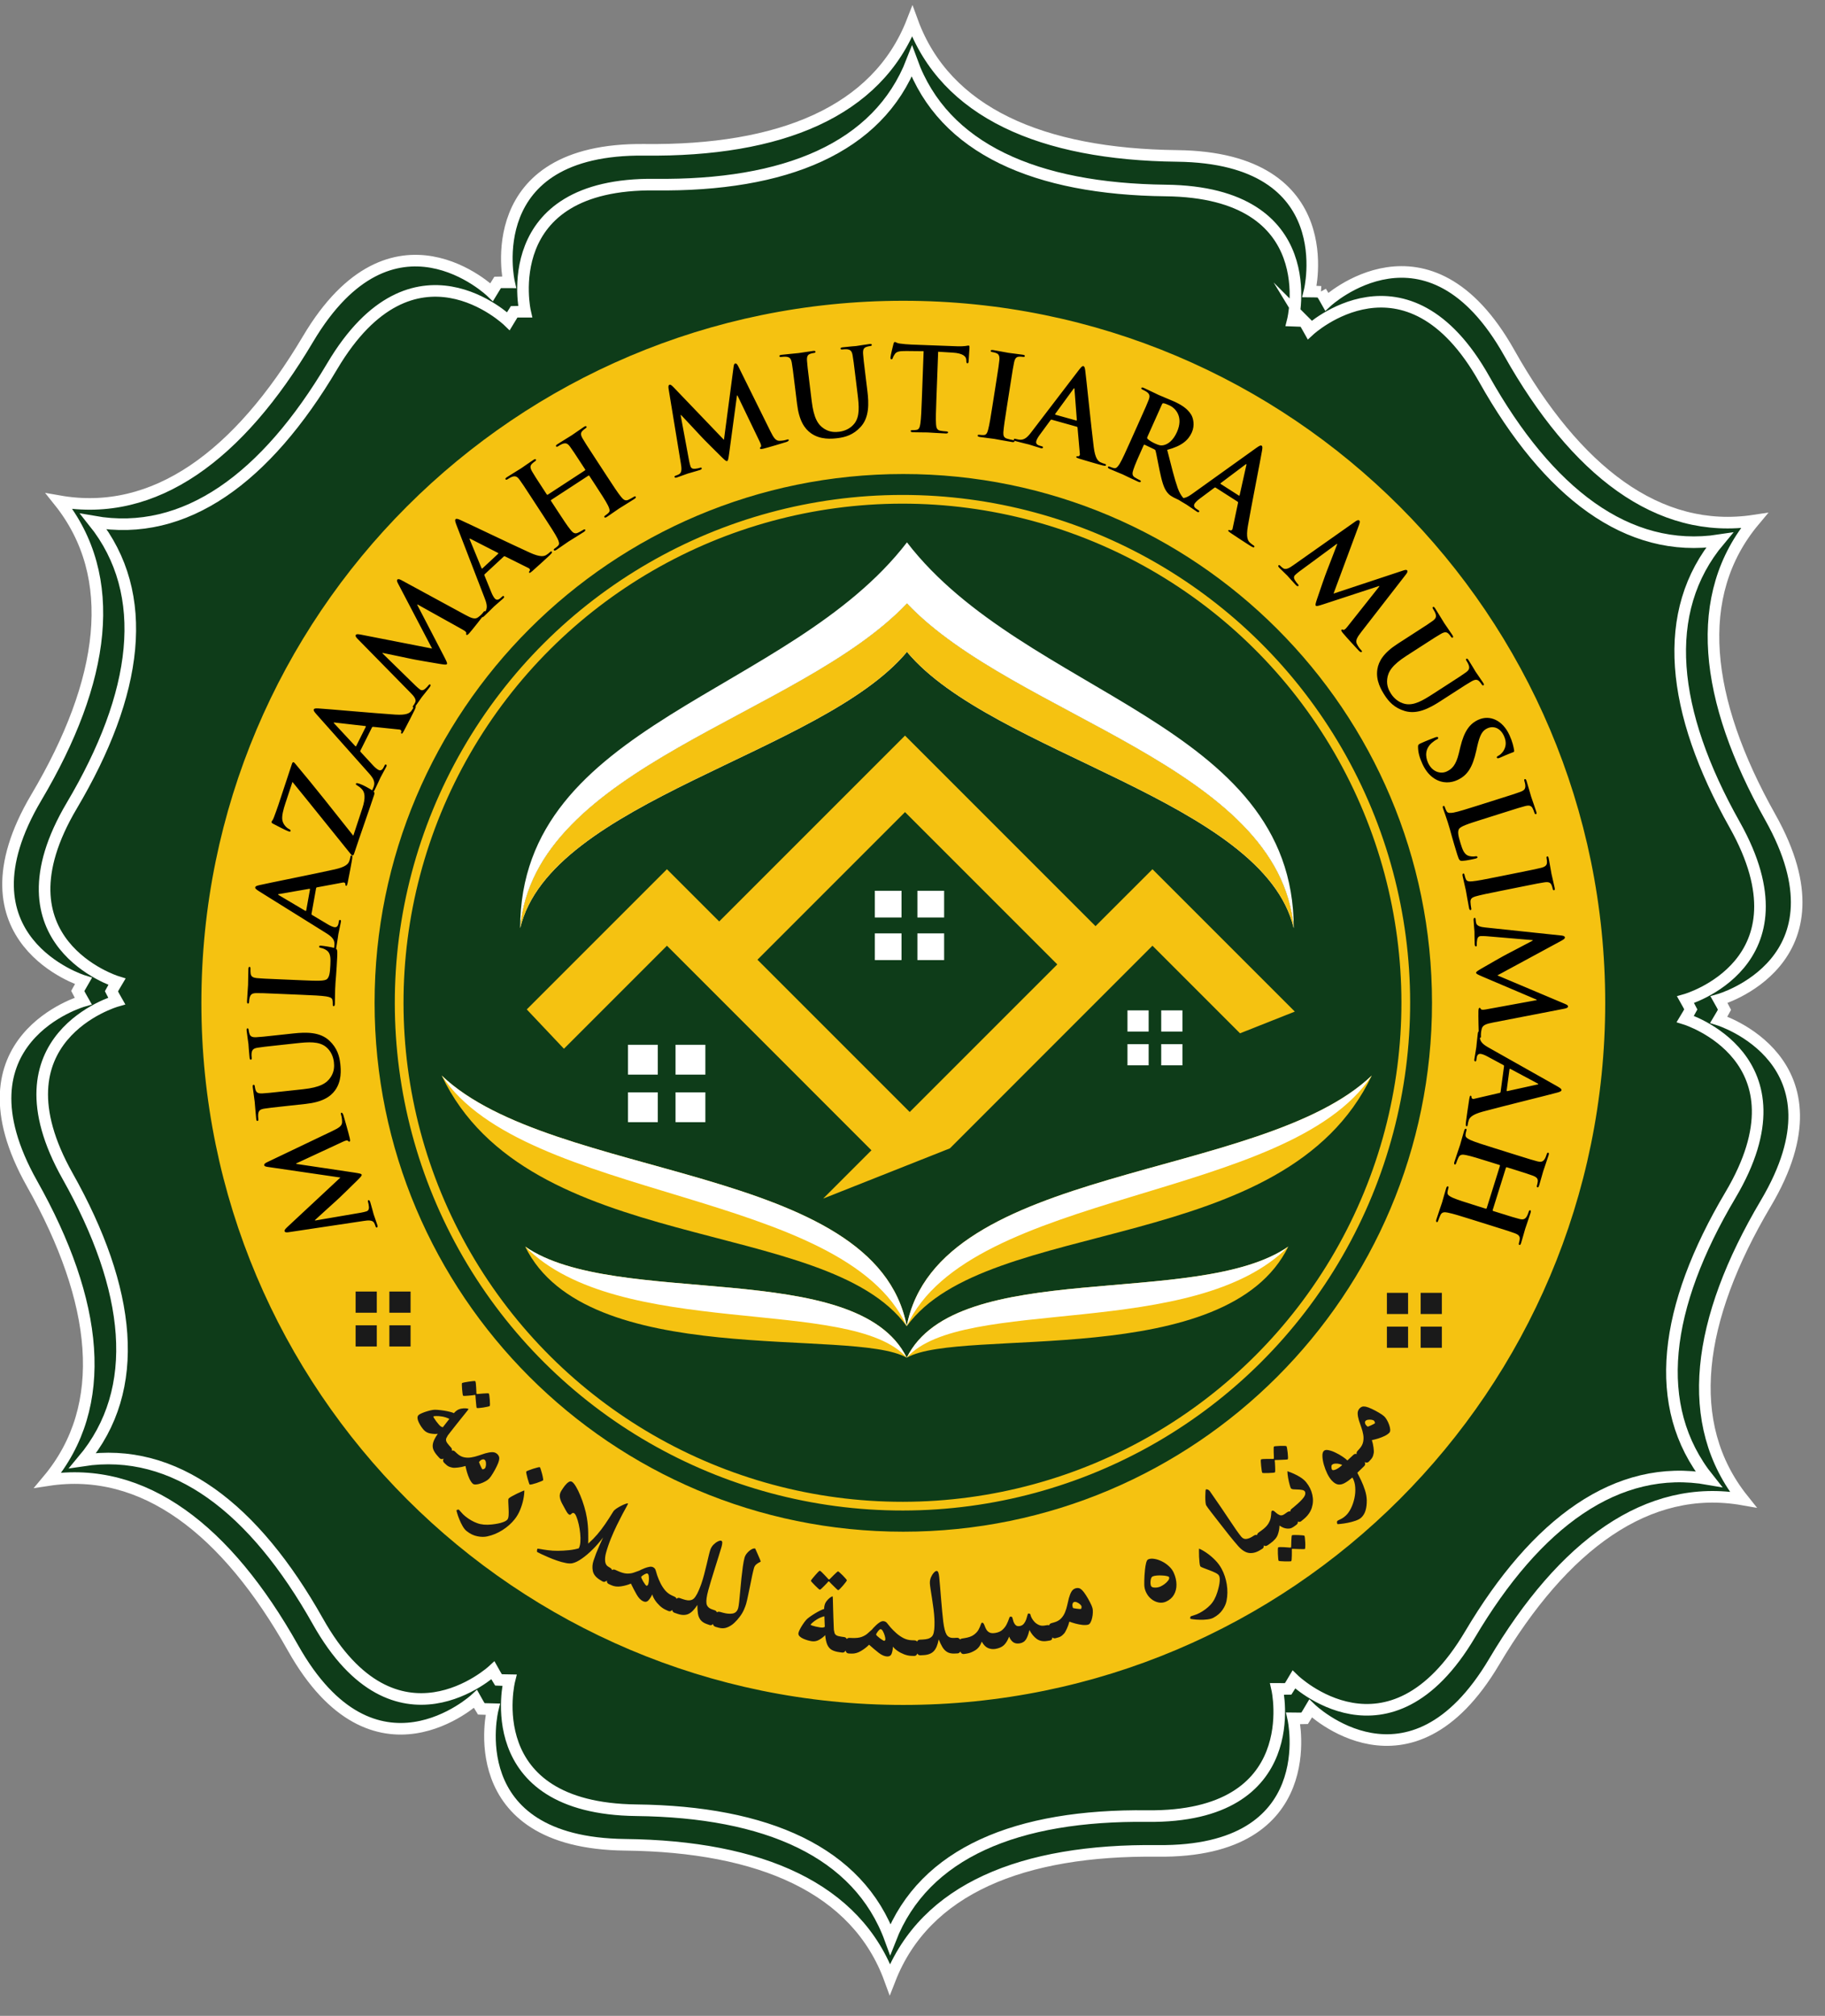 <?xml version="1.0" encoding="UTF-8" standalone="no"?>
<!-- Created with Inkscape (http://www.inkscape.org/) -->

<svg
   version="1.1"
   id="svg2"
   xml:space="preserve"
   width="45"
   height="49.695"
   viewBox="0 0 45 49.695"
   sodipodi:docname="Logo MMU.svg"
   inkscape:version="1.3.2 (091e20e, 2023-11-25)"
   inkscape:export-filename="Logo MMU.png"
   inkscape:export-xdpi="300"
   inkscape:export-ydpi="300"
   xmlns:inkscape="http://www.inkscape.org/namespaces/inkscape"
   xmlns:sodipodi="http://sodipodi.sourceforge.net/DTD/sodipodi-0.dtd"
   xmlns="http://www.w3.org/2000/svg"
   xmlns:svg="http://www.w3.org/2000/svg"><rect x="0" y="0" width="45" height="49.695" fill="#808080" stroke="none"/><defs
     id="defs6" /><sodipodi:namedview
     id="namedview4"
     pagecolor="#ffffff"
     bordercolor="#666666"
     borderopacity="1.0"
     inkscape:pageshadow="2"
     inkscape:pageopacity="0"
     inkscape:pagecheckerboard="true"
     showgrid="false"
     inkscape:zoom="5.6997681"
     inkscape:cx="26.141414"
     inkscape:cy="12.368924"
     inkscape:window-width="1280"
     inkscape:window-height="784"
     inkscape:window-x="52"
     inkscape:window-y="25"
     inkscape:window-maximized="0"
     inkscape:current-layer="layer3"
     showguides="true"
     inkscape:guide-bbox="true"
     borderlayer="false"
     inkscape:showpageshadow="false"
     fit-margin-top="0"
     fit-margin-left="0"
     fit-margin-right="0"
     fit-margin-bottom="0"
     inkscape:deskcolor="#d1d1d1"><sodipodi:guide
       position="520.08,-324.015"
       orientation="1,0"
       id="guide118451"
       inkscape:locked="false" /><sodipodi:guide
       position="-144.083,-519.69"
       orientation="0,-1"
       id="guide118453"
       inkscape:locked="false" /><sodipodi:guide
       position="-64.707,-235.768"
       orientation="0,-1"
       id="guide118455"
       inkscape:locked="false" /><sodipodi:guide
       position="1122.131,-750.633"
       orientation="0,-1"
       id="guide118457"
       inkscape:locked="false" /><sodipodi:guide
       position="292.485,-31.223"
       orientation="1,0"
       id="guide118459"
       inkscape:locked="false" /><sodipodi:guide
       position="752.788,-114.967"
       orientation="1,0"
       id="guide118461"
       inkscape:locked="false" /><sodipodi:guide
       position="-30.415,-658.29"
       orientation="0,-1"
       id="guide120291"
       inkscape:locked="false" /><sodipodi:guide
       position="164.345,-475.514"
       orientation="1,0"
       id="guide1"
       inkscape:locked="false" /><sodipodi:guide
       position="872.035,-536.061"
       orientation="1,0"
       id="guide2"
       inkscape:locked="false" /><sodipodi:guide
       position="-72.657,-705.602"
       orientation="0,-1"
       id="guide5"
       inkscape:locked="false" /><sodipodi:guide
       position="810.776,-393.307"
       orientation="1,0"
       id="guide6"
       inkscape:locked="false" /><sodipodi:guide
       position="219.384,-632.499"
       orientation="1,0"
       id="guide7"
       inkscape:locked="false" /></sodipodi:namedview><g
     inkscape:groupmode="layer"
     id="layer1"
     inkscape:label="rumah"
     style="display:inline"
     transform="translate(20.775,-7.617)"><g
       id="g8"
       inkscape:groupmode="layer"
       inkscape:label="Bunga"
       transform="matrix(1.333,0,0,-1.333,0,1144.133)"
       style="display:inline" /><g
       inkscape:groupmode="layer"
       id="layer6"
       inkscape:label="Logo text"
       style="display:inline"><path
         id="path132-7"
         style="display:none;fill:#0e3c19;fill-opacity:1;fill-rule:nonzero;stroke:none;stroke-width:0.133"
         d="m 147.223,580.534 v 12.141 h 12.161 v -12.141 h -12.161 m -7.212,0 h -12.143 v 12.141 h 12.143 v -12.141 m 7.212,-7.216 h 12.161 v -12.147 h -12.161 v 12.147 m -7.212,0 v -12.147 h -12.143 v 12.147 h 12.143"
         inkscape:label="rumah lingkaran 1" /><path
         id="path120289"
         style="display:none;fill:#0e3c19;fill-opacity:1;fill-rule:nonzero;stroke:none;stroke-width:0.133"
         d="m 854.447,580.534 v 12.141 h 12.161 v -12.141 h -12.161 m -7.212,0 H 835.092 v 12.141 h 12.143 v -12.141 m 7.212,-7.216 h 12.161 v -12.147 h -12.161 v 12.147 m -7.212,0 V 561.172 H 835.092 v 12.147 h 12.143"
         inkscape:label="rumah lingkaran 2" /></g></g><g
     inkscape:groupmode="layer"
     id="layer3"
     inkscape:label="Teks Lingkaran"
     style="display:inline"><path
       id="path1"
       style="display:none;fill:none;stroke-width:5.12"
       transform="rotate(89.941)"
       d="M 903.101,-518.99 A 327.44,327.44 0 0 1 575.661,-191.55 327.44,327.44 0 0 1 248.221,-518.99 327.44,327.44 0 0 1 575.661,-846.43 327.44,327.44 0 0 1 903.101,-518.99 Z" /><g
       id="g1"
       transform="matrix(0.043,0,0,0.043,1.7476282e-7,1.2756847e-5)"><g
         id="g10"
         transform="matrix(0.133,0,0,-0.133,-0.14,1144.136)"
         style="display:inline"><path
           d="m 5696.41,7344.48 c 8.59,-13.63 16.98,-27.93 25.12,-42.49 0,0 436.13,403.48 786.76,-220.5 286.21,-508.68 643,-785.98 1056.31,-723.01 -268.64,-320.64 -216.9,-769.71 68.92,-1278.39 350.82,-623.97 -220.62,-786.77 -220.62,-786.77 8.33,-14.55 15.88,-29.11 23.29,-43.47 -7.75,-14.23 -15.86,-28.54 -24.53,-42.96 0,0 567.7,-175.91 202.6,-791.68 -297.44,-501.93 -359.29,-949.68 -98.12,-1276.36 -411.61,72.41 -775.03,-196.76 -1072.71,-698.74 -364.93,-615.782 -791.68,-202.26 -791.68,-202.26 -8.53,-14.56 -17.25,-28.47 -25.77,-42.1 -16.27,-0.4 -32.54,-0.53 -49.2,-0.27 0,0 131.5,-579.378 -584.43,-571.25 C 4408.71,630.91 3989.96,460.332 3837.91,70.809 3694.67,463.879 3279.98,643.898 2696.46,650.52 c -715.72,8.21 -570.98,584.31 -570.98,584.31 -17.11,0.26 -33.38,0.97 -49.31,1.57 -8.72,13.9 -16.87,28.01 -25.06,42.63 0,0 -436.2,-403.671 -786.96,220.43 -286.209,508.61 -642.869,786.04 -1056.509,722.96 268.64,320.57 217.48,769.69 -68.743,1278.31 -350.808,624.04 220.704,786.96 220.704,786.96 -8.399,14.56 -15.934,29.12 -23.36,43.42 7.813,14.29 15.949,28.45 24.477,43.01 0,0 -567.582,175.79 -202.602,791.75 297.5,502 359.356,949.68 98.117,1276.16 411.746,-72.41 775.016,196.76 1072.646,698.81 365.24,615.85 791.75,202.46 791.75,202.46 8.58,14.3 17.24,28.34 25.84,41.85 16.27,0.52 32.6,0.65 49.26,0.52 0,0 -131.51,579.22 584.3,571.12 583.83,-6.82 1002.66,163.7 1154.42,553.34 143.18,-392.98 557.94,-573.01 1141.53,-579.7 715.79,-8.13 570.98,-584.38 570.98,-584.38 17.18,-0.12 33.58,-0.71 49.45,-1.57"
           style="display:inline;fill:#1e6634;fill-opacity:1;fill-rule:nonzero;stroke:none"
           id="path12" /><path
           d="m 5696.41,7344.48 c 8.59,-13.63 16.98,-27.93 25.12,-42.49 0,0 436.13,403.48 786.76,-220.5 286.21,-508.68 643,-785.98 1056.31,-723.01 -268.64,-320.64 -216.9,-769.71 68.92,-1278.39 350.82,-623.97 -220.62,-786.77 -220.62,-786.77 8.33,-14.55 15.88,-29.11 23.29,-43.47 -7.75,-14.23 -15.86,-28.54 -24.53,-42.96 0,0 567.7,-175.91 202.6,-791.68 -297.44,-501.93 -359.29,-949.68 -98.12,-1276.36 -411.61,72.41 -775.03,-196.76 -1072.71,-698.74 -364.93,-615.782 -791.68,-202.26 -791.68,-202.26 -8.53,-14.56 -17.25,-28.47 -25.77,-42.1 -16.27,-0.4 -32.54,-0.53 -49.2,-0.27 0,0 131.5,-579.378 -584.43,-571.25 C 4408.71,630.91 3989.96,460.332 3837.91,70.809 3694.67,463.879 3279.98,643.898 2696.46,650.52 c -715.72,8.21 -570.98,584.31 -570.98,584.31 -17.11,0.26 -33.38,0.97 -49.31,1.57 -8.72,13.9 -16.87,28.01 -25.06,42.63 0,0 -436.2,-403.671 -786.96,220.43 -286.209,508.61 -642.869,786.04 -1056.509,722.96 268.64,320.57 217.48,769.69 -68.743,1278.31 -350.808,624.04 220.704,786.96 220.704,786.96 -8.399,14.56 -15.934,29.12 -23.36,43.42 7.813,14.29 15.949,28.45 24.477,43.01 0,0 -567.582,175.79 -202.602,791.75 297.5,502 359.356,949.68 98.117,1276.16 411.746,-72.41 775.016,196.76 1072.646,698.81 365.24,615.85 791.75,202.46 791.75,202.46 8.58,14.3 17.24,28.34 25.84,41.85 16.27,0.52 32.6,0.65 49.26,0.52 0,0 -131.51,579.22 584.3,571.12 583.83,-6.82 1002.66,163.7 1154.42,553.34 143.18,-392.98 557.94,-573.01 1141.53,-579.7 715.79,-8.13 570.98,-584.38 570.98,-584.38 17.18,-0.12 33.58,-0.71 49.45,-1.57 z"
           style="display:inline;fill:#0e3c19;stroke:#ffffff;stroke-width:50;stroke-linecap:butt;stroke-linejoin:miter;stroke-miterlimit:10;stroke-dasharray:none;stroke-opacity:1"
           id="path14" /><path
           d="m 5622.36,7219.48 c 8.08,-13.25 16.2,-26.76 23.87,-40.66 0,0 418.44,386.88 754.63,-211.58 274.41,-487.89 616.89,-753.83 1013.23,-693.43 -257.68,-307.46 -208.31,-738.3 65.85,-1225.92 336.64,-598.6 -211.39,-754.69 -211.39,-754.69 8,-14.04 15.15,-27.94 22.37,-41.72 -7.42,-13.57 -15.08,-27.41 -23.48,-41.17 0,0 544.55,-168.7 194.33,-759.29 -285.5,-481.41 -344.72,-910.85 -94.17,-1224.14 -394.84,69.44 -743.36,-188.64 -1028.66,-670.03 -350.22,-590.721 -759.34,-194.14 -759.34,-194.14 -8.13,-13.83 -16.48,-27.14 -24.8,-40.26 -15.53,-0.4 -31.08,-0.53 -47.35,-0.34 0,0 126.19,-555.622 -560.29,-547.829 -559.9,6.5 -961.41,-157.133 -1107.34,-530.711 -137.27,376.981 -534.98,549.481 -1094.62,555.899 -686.61,7.883 -547.76,560.431 -547.76,560.431 -16.21,0.2 -31.88,0.98 -47.23,1.51 -8.26,13.38 -16.13,26.89 -23.87,40.79 0,0 -418.44,-387.08 -754.82,211.5 -274.35,487.77 -616.704,753.77 -1013.223,693.44 257.742,307.34 208.496,738.11 -65.863,1225.92 -336.707,598.54 211.527,754.76 211.527,754.76 -8.078,14.03 -15.41,28 -22.375,41.7 7.488,13.66 15.144,27.23 23.484,41.14 0,0 -544.422,168.6 -194.394,759.41 285.363,481.39 344.719,910.77 94.172,1223.94 394.89,-69.51 743.282,188.64 1028.652,670.15 350.35,590.73 759.35,194.21 759.35,194.21 8.12,13.7 16.52,27.08 24.78,40.07 15.55,0.52 31.22,0.59 47.42,0.52 0,0 -126.12,555.5 560.23,547.77 559.89,-6.69 961.61,157.01 1107.29,530.65 137.32,-376.92 535.03,-549.54 1094.61,-555.97 686.73,-7.73 547.76,-560.36 547.76,-560.36 16.41,-0.27 32,-0.79 47.42,-1.57"
           style="display:inline;fill:#0e3c19;fill-opacity:1;fill-rule:nonzero;stroke:none"
           id="path16" /><path
           d="m 5622.36,7219.48 c 8.08,-13.25 16.2,-26.76 23.87,-40.66 0,0 418.44,386.88 754.63,-211.58 274.41,-487.89 616.89,-753.83 1013.23,-693.43 -257.68,-307.46 -208.31,-738.3 65.85,-1225.92 336.64,-598.6 -211.39,-754.69 -211.39,-754.69 8,-14.04 15.15,-27.94 22.37,-41.72 -7.42,-13.57 -15.08,-27.41 -23.48,-41.17 0,0 544.55,-168.7 194.33,-759.29 -285.5,-481.41 -344.72,-910.85 -94.17,-1224.14 -394.84,69.44 -743.36,-188.64 -1028.66,-670.03 -350.22,-590.721 -759.34,-194.14 -759.34,-194.14 -8.13,-13.83 -16.48,-27.14 -24.8,-40.26 -15.53,-0.4 -31.08,-0.53 -47.35,-0.34 0,0 126.19,-555.622 -560.29,-547.829 -559.9,6.5 -961.41,-157.133 -1107.34,-530.711 -137.27,376.981 -534.98,549.481 -1094.62,555.899 -686.61,7.883 -547.76,560.431 -547.76,560.431 -16.21,0.2 -31.88,0.98 -47.23,1.51 -8.26,13.38 -16.13,26.89 -23.87,40.79 0,0 -418.44,-387.08 -754.82,211.5 -274.35,487.77 -616.704,753.77 -1013.223,693.44 257.742,307.34 208.496,738.11 -65.863,1225.92 -336.707,598.54 211.527,754.76 211.527,754.76 -8.078,14.03 -15.41,28 -22.375,41.7 7.488,13.66 15.144,27.23 23.484,41.14 0,0 -544.422,168.6 -194.394,759.41 285.363,481.39 344.719,910.77 94.172,1223.94 394.89,-69.51 743.282,188.64 1028.652,670.15 350.35,590.73 759.35,194.21 759.35,194.21 8.12,13.7 16.52,27.08 24.78,40.07 15.55,0.52 31.22,0.59 47.42,0.52 0,0 -126.12,555.5 560.23,547.77 559.89,-6.69 961.61,157.01 1107.29,530.65 137.32,-376.92 535.03,-549.54 1094.61,-555.97 686.73,-7.73 547.76,-560.36 547.76,-560.36 16.41,-0.27 32,-0.79 47.42,-1.57 z"
           style="display:inline;fill:#0e3c19;stroke:#ffffff;stroke-width:50.002;stroke-linecap:butt;stroke-linejoin:miter;stroke-miterlimit:10;stroke-dasharray:none;stroke-opacity:1"
           id="path18" /><path
           d="m 6893.6,4274.97 c 0,-1656.85 -1343.14,-3000 -3000,-3000 -1656.85,0 -3000.002,1343.15 -3000.002,3000 0,1656.84 1343.152,2999.99 3000.002,2999.99 1656.86,0 3000,-1343.15 3000,-2999.99"
           style="display:inline;fill:#0e3c19;fill-opacity:1;fill-rule:nonzero;stroke:none"
           id="path20" /><path
           d="m 6893.6,4274.97 c 0,-1656.85 -1343.14,-3000 -3000,-3000 -1656.85,0 -3000.002,1343.15 -3000.002,3000 0,1656.84 1343.152,2999.99 3000.002,2999.99 1656.86,0 3000,-1343.15 3000,-2999.99 z"
           style="display:none;fill:none;stroke:#ffffff;stroke-width:50;stroke-linecap:butt;stroke-linejoin:miter;stroke-miterlimit:10;stroke-dasharray:none;stroke-opacity:1"
           id="path22" /></g><path
         id="path119969"
         style="display:inline;fill:#f5c211;stroke:#f5c211;stroke-width:5;stroke-linecap:butt;stroke-linejoin:miter;stroke-miterlimit:10;stroke-dasharray:none;stroke-opacity:1"
         d="m 497.205,182.553 c -220.913,0 -400,179.089 -400,400.002 0,220.914 179.087,400 400,400 220.915,0 400,-179.086 400,-400 0,-220.913 -179.085,-400.002 -400,-400.002 z m 0,94.32 c 168.823,0 305.68,136.86 305.68,305.682 0,168.823 -136.857,305.68 -305.68,305.68 -168.822,0 -305.68,-136.857 -305.68,-305.68 0,-168.822 136.858,-305.682 305.68,-305.682 z"
         transform="translate(20.775,-7.617)" /><path
         d="m 496.184,533.609 v -15.311 h -15.303 v 15.311 h 15.303"
         style="display:inline;fill:#ffffff;fill-opacity:1;fill-rule:nonzero;stroke:none;stroke-width:0.133"
         id="path110"
         transform="translate(20.775,-7.617)" /><path
         d="m 505.294,533.609 h 15.327 v -15.311 h -15.327 v 15.311"
         style="display:inline;fill:#ffffff;fill-opacity:1;fill-rule:nonzero;stroke:none;stroke-width:0.133"
         id="path112"
         transform="translate(20.775,-7.617)" /><path
         d="m 496.184,542.721 h -15.303 v 15.308 h 15.303 v -15.308"
         style="display:inline;fill:#ffffff;fill-opacity:1;fill-rule:nonzero;stroke:none;stroke-width:0.133"
         id="path114"
         transform="translate(20.775,-7.617)" /><path
         d="m 505.294,542.721 v 15.308 h 15.327 v -15.308 h -15.327"
         style="display:inline;fill:#ffffff;fill-opacity:1;fill-rule:nonzero;stroke:none;stroke-width:0.133"
         id="path116"
         transform="translate(20.775,-7.617)" /><path
         d="m 356.424,623.694 v -17.1 h -17.08 v 17.1 h 17.08"
         style="display:inline;fill:#ffffff;fill-opacity:1;fill-rule:nonzero;stroke:none;stroke-width:0.133"
         id="path118"
         transform="translate(20.775,-7.617)" /><path
         d="m 366.596,623.694 h 17.111 v -17.1 h -17.111 v 17.1"
         style="display:inline;fill:#ffffff;fill-opacity:1;fill-rule:nonzero;stroke:none;stroke-width:0.133"
         id="path120"
         transform="translate(20.775,-7.617)" /><path
         d="m 356.424,633.866 h -17.08 v 17.091 h 17.08 v -17.091"
         style="display:inline;fill:#ffffff;fill-opacity:1;fill-rule:nonzero;stroke:none;stroke-width:0.133"
         id="path122"
         transform="translate(20.775,-7.617)" /><path
         d="m 366.596,633.866 v 17.091 h 17.111 v -17.091 h -17.111"
         style="display:inline;fill:#ffffff;fill-opacity:1;fill-rule:nonzero;stroke:none;stroke-width:0.133"
         id="path124"
         transform="translate(20.775,-7.617)" /><path
         d="m 637.894,599.009 v -12.147 h -12.143 v 12.147 h 12.143"
         style="display:inline;fill:#ffffff;fill-opacity:1;fill-rule:nonzero;stroke:none;stroke-width:0.133"
         id="path126"
         transform="translate(20.775,-7.617)" /><path
         d="m 645.106,599.009 h 12.161 v -12.147 h -12.161 v 12.147"
         style="display:inline;fill:#ffffff;fill-opacity:1;fill-rule:nonzero;stroke:none;stroke-width:0.133"
         id="path128"
         transform="translate(20.775,-7.617)" /><path
         d="m 637.894,606.225 h -12.143 v 12.141 h 12.143 v -12.141"
         style="display:inline;fill:#ffffff;fill-opacity:1;fill-rule:nonzero;stroke:none;stroke-width:0.133"
         id="path130"
         transform="translate(20.775,-7.617)" /><path
         d="m 645.106,606.225 v 12.141 h 12.161 v -12.141 h -12.161"
         style="display:inline;fill:#ffffff;fill-opacity:1;fill-rule:nonzero;stroke:none;stroke-width:0.133"
         id="path132"
         transform="translate(20.775,-7.617)" /><path
         d="m 498.189,473.189 87.321,87.316 -84.632,84.629 -87.315,-87.309 z m -195.587,135.675 59.065,-59.071 117.272,117.281 -27.692,27.692 72.677,-28.801 116.155,-116.172 50.211,50.219 31.424,-12.455 -81.635,-81.617 -32.655,32.636 -109.236,-109.244 -106.563,106.556 -29.959,-29.948 -80.38,80.373 21.315,22.551"
         style="display:inline;fill:#f5c211;fill-opacity:1;fill-rule:nonzero;stroke:none;stroke-width:0.133"
         id="path134"
         transform="translate(20.775,-7.617)" /><path
         d="m 499.174,767.941 c 46.183,-63.713 217.151,-39.528 266.667,-143.708 -63.689,60.732 -248.895,50.383 -266.667,143.708 z M 232.508,624.233 c 49.519,104.18 220.484,79.995 266.667,143.708 -17.772,-93.325 -202.977,-82.976 -266.667,-143.708"
         style="display:inline;fill:#f5c211;fill-opacity:1;fill-rule:nonzero;stroke:none;stroke-width:0.133"
         id="path136"
         transform="translate(20.775,-7.617)" /><path
         d="m 499.174,785.978 c 31.268,-17.819 183.74,7.897 218.805,-63.691 -51.753,35.831 -190.227,5.885 -218.805,63.691 z m -218.804,-63.691 c 35.061,71.588 187.536,45.872 218.804,63.691 -28.579,-57.805 -167.051,-27.86 -218.804,-63.691"
         style="display:inline;fill:#f5c211;fill-opacity:1;fill-rule:nonzero;stroke:none;stroke-width:0.133"
         id="path138"
         transform="translate(20.775,-7.617)" /><path
         d="m 717.98,722.287 c -53.772,54.276 -187.177,27.88 -218.805,63.691 28.579,-57.805 167.052,-27.86 218.805,-63.691"
         style="display:inline;fill:#ffffff;fill-opacity:1;fill-rule:nonzero;stroke:none;stroke-width:0.133"
         id="path140"
         transform="translate(20.775,-7.617)" /><path
         d="m 280.37,722.287 c 53.771,54.276 187.175,27.88 218.804,63.691 -28.579,-57.805 -167.051,-27.86 -218.804,-63.691"
         style="display:inline;fill:#ffffff;fill-opacity:1;fill-rule:nonzero;stroke:none;stroke-width:0.133"
         id="path142"
         transform="translate(20.775,-7.617)" /><path
         d="m 765.841,624.233 c -47.599,72.117 -230.809,65.224 -266.667,143.708 17.772,-93.325 202.977,-82.976 266.667,-143.708"
         style="display:inline;fill:#ffffff;fill-opacity:1;fill-rule:nonzero;stroke:none;stroke-width:0.133"
         id="path144"
         transform="translate(20.775,-7.617)" /><path
         d="m 232.508,624.233 c 47.6,72.117 230.811,65.224 266.667,143.708 -17.772,-93.325 -202.977,-82.976 -266.667,-143.708"
         style="display:inline;fill:#ffffff;fill-opacity:1;fill-rule:nonzero;stroke:none;stroke-width:0.133"
         id="path146"
         transform="translate(20.775,-7.617)" /><path
         d="m 499.305,353.597 c 61.677,64.995 213.76,93.06 221.796,186.155 0,-118.203 -154.207,-133.281 -221.796,-221.195 -67.588,87.913 -221.797,102.992 -221.797,221.195 8.039,-93.095 160.119,-121.16 221.797,-186.155"
         style="display:inline;fill:#ffffff;fill-opacity:1;fill-rule:nonzero;stroke:none;stroke-width:0.133"
         id="path148"
         transform="translate(20.775,-7.617)" /><path
         d="m 721.101,539.751 c -8.036,-93.095 -160.119,-121.16 -221.796,-186.155 -61.679,64.995 -213.759,93.06 -221.797,186.155 17.337,-73.2 173.107,-100.001 221.797,-158.424 48.692,58.423 204.456,85.224 221.796,158.424"
         style="display:inline;fill:#ffffff;fill-opacity:1;fill-rule:nonzero;stroke:none;stroke-width:0.133"
         id="path150"
         transform="translate(20.775,-7.617)" /><path
         d="m 721.101,539.751 c -8.036,-93.095 -160.119,-121.16 -221.796,-186.155 -61.679,64.995 -213.759,93.06 -221.797,186.155 17.337,-73.2 173.107,-100.001 221.797,-158.424 48.692,58.423 204.456,85.224 221.796,158.424"
         style="display:inline;fill:#f5c211;fill-opacity:1;fill-rule:nonzero;stroke:none;stroke-width:0.133"
         id="path152"
         transform="translate(20.775,-7.617)" /><path
         d="m 208.662,699.95 c 2.264,-0.35 4.906,-0.608 5.839,1.058 0.486,0.896 0.624,1.342 0.781,1.852 0.197,0.637 0.442,0.98 0.761,0.881 0.573,-0.177 0.543,-0.726 0.347,-1.363 -0.629,-2.038 -1.765,-5.037 -2.138,-6.247 -0.354,-1.147 -1.048,-4.072 -1.874,-6.747 -0.295,-0.955 -0.599,-1.489 -1.173,-1.312 -0.319,0.098 -0.308,0.584 -0.151,1.093 0.197,0.637 0.408,1.548 0.508,2.774 0.08,1.162 -0.238,2.167 -1.448,2.54 -1.019,0.315 -1.867,0.507 -3.053,0.733 l -26.375,4.516 -0.079,-0.255 c 4.089,-3.705 10.935,-10.005 12.096,-10.991 1.548,-1.315 9.74,-9.357 12.198,-11.79 1.596,-1.609 2.674,-2.64 2.497,-3.213 -0.177,-0.573 -0.849,-0.715 -4.295,-1.255 l -33.207,-4.957 -0.079,-0.255 26.847,-12.476 c 1.705,-0.806 2.592,-0.87 2.837,-0.527 0.329,0.387 0.599,0.583 0.917,0.484 0.382,-0.118 0.455,-0.559 0.13,-2.064 -0.596,-2.607 -3.119,-11.456 -3.611,-13.049 -0.275,-0.892 -0.703,-1.597 -1.212,-1.44 -0.382,0.118 -0.308,0.584 -0.131,1.157 0.256,0.828 0.585,2.122 0.583,4.146 0.017,2.088 -1.634,3.295 -5.47,5.108 l -37.576,17.952 c -1.279,0.604 -1.798,1.183 -1.621,1.756 0.177,0.573 0.785,0.734 1.962,0.929 l 41.722,6.095 -30.557,28.483 c -1.4,1.339 -1.601,1.82 -1.444,2.33 0.157,0.51 0.849,0.715 1.991,0.571 z m -33.436,-67.067 c 9.61,-1.041 14.242,-4.091 16.925,-7.802 3.85,-5.312 3.36,-11.697 2.979,-15.209 -0.467,-4.308 -1.713,-9.001 -6.266,-13.269 -5.375,-5.05 -13.275,-4.932 -20.632,-4.135 l -7.092,0.768 c -10.074,1.091 -11.93,1.292 -14.066,1.39 -2.334,0.119 -3.518,-0.289 -4.044,-2.043 -0.219,-0.781 -0.328,-1.171 -0.407,-1.901 -0.086,-0.795 -0.262,-1.179 -0.726,-1.128 -0.464,0.05 -0.546,0.529 -0.446,1.456 0.28,2.585 0.931,6.739 1.017,7.534 0.007,0.066 0.261,4.263 0.627,7.644 0.101,0.928 0.283,1.377 0.747,1.327 0.464,-0.05 0.553,-0.462 0.474,-1.191 -0.079,-0.729 -0.135,-1.863 -0.06,-2.408 0.227,-2.237 1.23,-2.883 3.469,-3.259 2.107,-0.362 3.962,-0.563 14.037,-1.655 l 8.285,-0.897 c 6.827,-0.74 12.813,-1.187 16.854,2.064 2.938,2.364 4.254,5.843 4.57,8.759 0.244,2.253 0.309,5.331 -1.82,8.579 -2.299,3.535 -6.134,5.895 -15.745,6.936 l -9.279,1.005 c -10.074,1.091 -11.93,1.292 -14.065,1.39 -2.334,0.119 -3.518,-0.289 -4.044,-2.043 -0.219,-0.781 -0.328,-1.171 -0.407,-1.901 -0.072,-0.663 -0.247,-1.046 -0.711,-0.996 -0.464,0.05 -0.546,0.529 -0.439,1.523 0.258,2.386 0.91,6.54 1.082,8.131 0.215,1.988 0.469,6.185 0.849,9.698 0.108,0.994 0.291,1.444 0.754,1.394 0.464,-0.05 0.553,-0.462 0.474,-1.191 -0.101,-0.928 -0.156,-2.062 -0.081,-2.606 0.227,-2.237 1.23,-2.883 3.469,-3.259 2.107,-0.362 3.962,-0.563 14.037,-1.655 z m -13.694,-71.397 c -10.124,-0.43 -11.989,-0.509 -14.115,-0.733 -2.326,-0.232 -3.435,-0.813 -3.692,-2.626 -0.099,-0.805 -0.121,-1.873 -0.089,-2.606 0.034,-0.799 -0.082,-1.205 -0.549,-1.224 -0.466,-0.02 -0.619,0.441 -0.659,1.373 -0.11,2.598 -0.117,7.468 -0.185,9.067 -0.076,1.798 -0.454,5.986 -0.587,9.117 -0.042,0.999 0.071,1.471 0.537,1.491 0.466,0.02 0.616,-0.374 0.648,-1.107 0.037,-0.866 0.137,-1.662 0.293,-2.19 0.56,-2.178 1.648,-2.666 3.918,-2.703 2.137,-0.043 4.002,0.036 14.126,0.467 l 11.723,0.498 c 6.128,0.26 11.39,0.484 14.173,0.936 1.92,0.348 3.371,0.744 3.581,2.087 0.108,0.605 0.207,1.41 0.165,2.409 -0.034,0.799 0.155,1.074 0.488,1.088 0.466,0.02 0.686,-0.438 0.723,-1.304 0.057,-1.332 -0.003,-3.07 0.062,-4.602 0.001,-1.601 0.064,-3.067 0.095,-3.799 0.116,-2.731 0.284,-5.126 0.545,-8.118 0.194,-2.994 0.474,-6.452 0.678,-11.248 0.147,-3.464 -0.172,-3.811 -1.62,-4.273 -1.909,-0.615 -6.885,-1.293 -7.617,-1.324 -0.799,-0.034 -1.135,0.018 -1.155,0.485 -0.023,0.533 0.371,0.683 0.968,0.775 1.26,0.187 3.091,1.065 3.923,1.902 1.728,1.742 1.684,4.342 1.534,7.872 -0.221,5.195 -0.76,6.907 -1.808,7.997 -1.258,1.348 -5.854,1.153 -14.38,0.79 z m 19.721,-52.21 c 0.059,-0.328 0.225,-0.501 0.577,-0.574 l 14.853,-2.756 c 0.846,-0.187 1.355,0.378 1.403,0.861 -0.052,0.668 0.032,0.954 0.426,1.025 0.459,0.082 0.6,-0.705 0.878,-1.875 1.072,-5.226 1.931,-10.017 2.354,-12.379 0.435,-2.428 0.41,-3.042 -0.115,-3.136 -0.459,-0.082 -0.584,0.234 -0.678,0.759 -0.141,0.787 -0.383,1.76 -0.756,2.709 -0.575,1.319 -1.835,3.058 -8.188,4.493 -10.727,2.412 -39.382,8.113 -43.274,9.041 -1.627,0.386 -2.288,0.674 -2.394,1.264 -0.118,0.656 0.534,1.179 2.296,2.308 l 38.258,23.857 c 3.046,1.9 5.054,3.547 4.906,6.636 -0.029,0.537 -0.127,1.467 -0.233,2.058 -0.094,0.525 -0.01,0.811 0.384,0.882 0.525,0.094 0.727,-0.276 0.88,-1.129 0.612,-3.412 1.062,-7.057 1.191,-7.779 0.365,-2.034 1.067,-4.821 1.443,-6.921 0.129,-0.722 0.069,-1.139 -0.456,-1.233 -0.394,-0.071 -0.56,0.103 -0.701,0.89 l -0.176,0.984 c -0.365,2.034 -1.323,2.472 -2.505,2.26 -0.787,-0.141 -2.304,-0.751 -3.826,-1.702 l -8.749,-5.225 c -0.37,-0.202 -0.478,-0.357 -0.419,-0.685 z m -5.668,12.733 c -0.047,0.262 -0.256,0.293 -0.506,0.18 l -15.061,-8.93 c -0.251,-0.113 -0.555,-0.303 -0.52,-0.5 0.035,-0.197 0.375,-0.204 0.649,-0.222 l 17.267,-3.001 c 0.209,-0.03 0.394,0.071 0.335,0.399 z m 27.005,-42.89 c -10.658,-13.425 -21.971,-27.839 -33.261,-41.262 -0.359,-0.4 -0.655,-0.778 -1.035,-0.904 -0.316,-0.105 -0.653,0.276 -0.862,0.909 l -6.384,19.305 c -0.858,2.595 -1.799,5.654 -4.041,11.584 -0.587,1.561 -1.092,1.816 -1.28,2.385 -0.126,0.38 0.107,0.738 0.951,1.157 1.794,0.944 7.24,3.798 8.696,4.28 0.76,0.251 1.097,0.293 1.243,-0.151 0.126,-0.38 -0.044,-0.717 -0.888,-1.136 -1.393,-0.671 -3.358,-2.585 -3.807,-5.051 -0.47,-2.402 0.617,-6.326 1.685,-9.554 l 4.102,-12.406 c 10.551,12.898 21.758,26.996 32.732,40.525 0.888,1.136 1.142,1.431 1.585,1.577 0.443,0.147 0.759,-0.17 0.989,-0.867 4.228,-12.786 8.061,-23.315 11.556,-33.885 0.377,-1.139 0.017,-1.75 -1.018,-2.443 -1.436,-0.966 -5.278,-3.15 -7.304,-3.819 -1.519,-0.502 -2.004,-0.522 -2.171,-0.016 -0.126,0.38 0.212,0.632 0.803,0.968 0.823,0.483 1.837,1.239 2.661,2.144 1.564,1.641 2.33,4.632 0.195,11.089 z m 10.695,-62.039 c 0.149,-0.298 0.358,-0.417 0.715,-0.388 l 15.027,1.547 c 0.865,0.059 1.193,0.745 1.103,1.222 -0.238,0.626 -0.238,0.924 0.12,1.103 0.417,0.209 0.775,-0.507 1.371,-1.551 2.503,-4.711 4.679,-9.065 5.751,-11.212 1.103,-2.207 1.251,-2.803 0.774,-3.041 -0.417,-0.209 -0.626,0.06 -0.864,0.537 -0.358,0.716 -0.864,1.58 -1.49,2.386 -0.924,1.103 -2.623,2.416 -9.123,2 -10.972,-0.713 -40.071,-3.329 -44.066,-3.537 -1.67,-0.089 -2.385,5.9e-4 -2.653,0.537 -0.298,0.596 0.179,1.282 1.551,2.862 l 29.972,33.683 c 2.386,2.683 3.847,4.829 2.834,7.751 -0.179,0.507 -0.536,1.372 -0.804,1.908 -0.238,0.477 -0.238,0.775 0.119,0.954 0.477,0.238 0.775,-0.06 1.163,-0.835 1.55,-3.101 3.01,-6.47 3.337,-7.126 0.924,-1.849 2.384,-4.324 3.338,-6.232 0.328,-0.656 0.387,-1.073 -0.09,-1.312 -0.358,-0.179 -0.566,-0.059 -0.924,0.656 l -0.447,0.895 c -0.924,1.849 -1.967,1.998 -3.041,1.462 -0.716,-0.358 -1.998,-1.371 -3.191,-2.712 l -6.919,-7.482 c -0.298,-0.298 -0.358,-0.477 -0.209,-0.775 z m -9.031,10.616 c -0.119,0.239 -0.328,0.209 -0.537,0.03 l -11.929,-12.817 c -0.209,-0.179 -0.447,-0.447 -0.358,-0.626 0.089,-0.179 0.417,-0.089 0.686,-0.03 l 17.412,1.993 c 0.209,0.03 0.358,0.179 0.209,0.477 z m 31.292,-30.385 c 1.613,1.627 3.372,3.615 2.571,5.348 -0.44,0.92 -0.721,1.293 -1.041,1.72 -0.4,0.533 -0.534,0.933 -0.267,1.133 0.48,0.36 0.907,0.014 1.307,-0.519 1.281,-1.706 3.042,-4.385 3.802,-5.399 0.72,-0.96 2.681,-3.239 4.362,-5.478 0.6,-0.8 0.854,-1.36 0.374,-1.72 -0.267,-0.2 -0.653,0.093 -0.974,0.52 -0.4,0.533 -1.014,1.24 -1.947,2.039 -0.894,0.746 -1.894,1.079 -2.907,0.319 -0.853,-0.64 -1.506,-1.214 -2.386,-2.041 l -19.139,-18.701 0.16,-0.213 c 5.4,1.135 14.519,2.979 15.999,3.34 1.973,0.481 13.292,2.392 16.706,2.953 2.24,0.348 3.706,0.615 4.067,0.135 0.36,-0.48 0.08,-1.107 -1.505,-4.214 l -15.482,-29.793 0.16,-0.213 25.861,14.41 c 1.653,0.907 2.226,1.588 2.093,1.987 -0.12,0.493 -0.12,0.827 0.146,1.027 0.32,0.24 0.72,0.04 1.747,-1.106 1.761,-2.013 7.444,-9.25 8.444,-10.583 0.56,-0.746 0.881,-1.506 0.454,-1.826 -0.32,-0.24 -0.653,0.093 -1.014,0.573 -0.52,0.693 -1.374,1.719 -3.014,2.905 -1.68,1.239 -3.627,0.612 -7.346,-1.43 l -36.592,-19.881 c -1.24,-0.68 -2.013,-0.761 -2.373,-0.281 -0.36,0.48 -0.134,1.067 0.399,2.133 l 19.559,37.354 -40.997,-8.016 c -1.907,-0.347 -2.413,-0.228 -2.733,0.199 -0.32,0.427 -0.08,1.107 0.706,1.947 z m 53.269,-78.212 c 0.244,-0.227 0.482,-0.265 0.806,-0.112 l 13.526,6.727 c 0.789,0.359 0.855,1.117 0.604,1.532 -0.443,0.503 -0.548,0.782 -0.276,1.075 0.318,0.342 0.904,-0.202 1.828,-0.97 3.999,-3.532 7.565,-6.843 9.323,-8.477 1.807,-1.679 2.156,-2.185 1.793,-2.575 -0.318,-0.342 -0.607,-0.164 -0.998,0.199 -0.586,0.544 -1.364,1.176 -2.233,1.71 -1.253,0.708 -3.304,1.34 -9.244,-1.332 -10.022,-4.522 -36.348,-17.194 -40.015,-18.792 -1.532,-0.67 -2.233,-0.837 -2.673,-0.429 -0.488,0.454 -0.283,1.263 0.447,3.224 l 16.229,42.065 c 1.291,3.35 1.906,5.873 -0.069,8.253 -0.345,0.412 -0.984,1.096 -1.424,1.504 -0.391,0.363 -0.495,0.642 -0.223,0.935 0.363,0.391 0.747,0.216 1.382,-0.373 2.54,-2.359 5.091,-5.001 5.628,-5.5 1.514,-1.406 3.751,-3.211 5.314,-4.662 0.537,-0.499 0.74,-0.869 0.377,-1.26 -0.272,-0.293 -0.509,-0.255 -1.096,0.29 l -0.733,0.681 c -1.514,1.406 -2.544,1.18 -3.36,0.3 -0.544,-0.586 -1.389,-1.985 -2.035,-3.66 l -3.85,-9.435 c -0.175,-0.384 -0.168,-0.572 0.077,-0.799 z m -12.185,6.767 c -0.195,0.181 -0.38,0.08 -0.513,-0.16 l -6.666,-16.191 c -0.133,-0.241 -0.262,-0.576 -0.115,-0.712 0.147,-0.136 0.422,0.063 0.653,0.213 l 15.602,7.983 c 0.185,0.101 0.272,0.293 0.028,0.52 z M 314.106,283.594 c -0.167,0.109 -0.408,0.107 -0.59,-0.172 l -0.765,-1.172 c -5.538,-8.486 -6.559,-10.049 -7.613,-11.909 -1.164,-2.027 -1.336,-3.267 -0.011,-4.53 0.597,-0.549 1.063,-0.933 1.51,-1.224 0.67,-0.437 0.932,-0.768 0.677,-1.158 -0.255,-0.391 -0.719,-0.247 -1.5,0.263 -2.177,1.421 -5.585,3.884 -6.925,4.758 -1.507,0.984 -5.134,3.112 -8.149,5.079 -0.782,0.51 -1.1,0.877 -0.844,1.268 0.255,0.391 0.663,0.284 1.277,-0.117 0.782,-0.51 1.767,-1.074 2.287,-1.254 2.097,-0.812 3.127,-0.21 4.478,1.615 1.278,1.714 2.298,3.277 7.836,11.763 l 6.413,9.826 c 3.352,5.136 6.231,9.547 7.482,12.074 0.833,1.765 1.356,3.175 0.385,4.127 -0.43,0.44 -1.027,0.988 -1.864,1.535 -0.67,0.437 -0.784,0.75 -0.602,1.03 0.255,0.391 0.755,0.303 1.481,-0.17 2.233,-1.457 5.641,-3.92 6.925,-4.758 1.563,-1.02 5.19,-3.148 8.819,-5.517 0.67,-0.437 1.007,-0.896 0.752,-1.287 -0.182,-0.279 -0.571,-0.264 -1.185,0.136 -0.837,0.547 -2.139,1.236 -2.993,1.635 -1.821,0.87 -2.957,-0.14 -4.145,-1.594 -1.846,-2.218 -4.724,-6.629 -8.077,-11.765 l -3.206,-4.913 c -0.182,-0.279 -0.051,-0.444 0.116,-0.554 l 21.326,-13.919 c 0.167,-0.109 0.408,-0.107 0.554,0.116 l 3.206,4.913 c 3.352,5.136 6.231,9.547 7.482,12.074 0.833,1.765 1.356,3.175 0.385,4.127 -0.43,0.44 -1.027,0.988 -1.864,1.535 -0.67,0.437 -0.784,0.75 -0.602,1.03 0.255,0.391 0.755,0.303 1.537,-0.207 2.177,-1.421 5.585,-3.884 6.869,-4.722 1.563,-1.02 5.19,-3.148 8.819,-5.517 0.67,-0.437 1.007,-0.896 0.752,-1.287 -0.182,-0.279 -0.571,-0.264 -1.185,0.136 -0.837,0.547 -2.139,1.236 -2.993,1.635 -1.821,0.87 -2.957,-0.14 -4.145,-1.594 -1.846,-2.218 -4.724,-6.629 -8.077,-11.765 l -6.413,-9.826 c -5.538,-8.486 -6.559,-10.049 -7.613,-11.909 -1.164,-2.027 -1.336,-3.267 -0.011,-4.53 0.597,-0.549 1.063,-0.933 1.51,-1.224 0.67,-0.437 0.932,-0.768 0.677,-1.158 -0.255,-0.391 -0.719,-0.247 -1.5,0.263 -2.177,1.421 -5.585,3.884 -6.925,4.758 -1.507,0.984 -5.134,3.112 -8.149,5.079 -0.782,0.51 -1.1,0.877 -0.844,1.268 0.255,0.391 0.663,0.284 1.277,-0.117 0.782,-0.51 1.767,-1.074 2.287,-1.254 2.097,-0.812 3.127,-0.21 4.478,1.615 1.278,1.714 2.298,3.277 7.836,11.763 l 0.765,1.172 c 0.182,0.279 0.088,0.5 -0.08,0.609 z m 76.356,-17.627 c 0.382,2.259 0.676,4.897 -0.977,5.853 -0.89,0.499 -1.334,0.642 -1.841,0.807 -0.634,0.205 -0.974,0.456 -0.871,0.773 0.185,0.571 0.733,0.533 1.368,0.328 2.029,-0.658 5.012,-1.834 6.217,-2.225 1.142,-0.37 4.057,-1.104 6.721,-1.967 0.951,-0.308 1.481,-0.62 1.296,-1.191 -0.103,-0.317 -0.588,-0.3 -1.095,-0.136 -0.634,0.205 -1.543,0.43 -2.766,0.546 -1.16,0.096 -2.17,-0.208 -2.56,-1.413 -0.329,-1.015 -0.533,-1.86 -0.776,-3.042 l -4.881,-26.31 0.254,-0.082 c 3.761,4.037 10.155,10.795 11.158,11.942 1.336,1.529 9.491,9.609 11.958,12.033 1.631,1.574 2.676,2.637 3.247,2.452 0.571,-0.185 0.703,-0.858 1.196,-4.312 l 4.496,-33.273 0.254,-0.082 12.847,26.672 c 0.829,1.694 0.906,2.58 0.567,2.83 -0.382,0.334 -0.574,0.607 -0.472,0.924 0.123,0.381 0.565,0.447 2.065,0.102 2.598,-0.632 11.412,-3.277 12.998,-3.791 0.888,-0.288 1.587,-0.725 1.423,-1.232 -0.123,-0.381 -0.588,-0.3 -1.159,-0.115 -0.824,0.267 -2.113,0.615 -4.138,0.64 -2.088,0.046 -3.318,-1.588 -5.183,-5.399 l -18.471,-37.324 c -0.622,-1.27 -1.208,-1.781 -1.779,-1.596 -0.571,0.185 -0.723,0.795 -0.902,1.974 l -5.516,41.803 -28.904,-30.159 c -1.359,-1.382 -1.842,-1.576 -2.349,-1.411 -0.507,0.164 -0.703,0.858 -0.544,1.998 z m 66.598,-34.363 c 1.174,9.595 4.288,14.184 8.035,16.815 5.365,3.776 11.742,3.197 15.249,2.768 4.301,-0.526 8.977,-1.837 13.181,-6.449 4.976,-5.445 4.748,-13.342 3.849,-20.687 l -0.866,-7.081 c -1.231,-10.058 -1.458,-11.911 -1.584,-14.045 -0.151,-2.332 0.241,-3.522 1.987,-4.071 0.778,-0.23 1.167,-0.344 1.895,-0.433 0.794,-0.097 1.175,-0.278 1.118,-0.741 -0.057,-0.463 -0.536,-0.539 -1.463,-0.426 -2.581,0.316 -6.725,1.024 -7.519,1.122 -0.066,0.008 -4.259,0.32 -7.634,0.733 -0.926,0.113 -1.373,0.302 -1.317,0.766 0.057,0.463 0.47,0.547 1.198,0.458 0.728,-0.089 1.861,-0.161 2.407,-0.093 2.24,0.196 2.899,1.19 3.307,3.424 0.391,2.101 0.618,3.954 1.849,14.012 l 1.012,8.272 c 0.834,6.816 1.364,12.796 -1.83,16.881 -2.323,2.971 -5.783,4.335 -8.695,4.691 -2.25,0.275 -5.326,0.383 -8.604,-1.701 -3.566,-2.25 -5.979,-6.052 -7.153,-15.647 l -1.134,-9.264 c -1.231,-10.058 -1.458,-11.911 -1.584,-14.045 -0.151,-2.332 0.241,-3.522 1.987,-4.071 0.778,-0.23 1.167,-0.344 1.895,-0.433 0.662,-0.081 1.043,-0.262 0.986,-0.725 -0.057,-0.463 -0.536,-0.539 -1.529,-0.417 -2.382,0.292 -6.527,1 -8.115,1.195 -1.985,0.243 -6.178,0.555 -9.686,0.984 -0.993,0.121 -1.44,0.31 -1.383,0.774 0.057,0.463 0.47,0.547 1.198,0.458 0.926,-0.113 2.059,-0.185 2.605,-0.117 2.24,0.196 2.899,1.19 3.307,3.424 0.391,2.101 0.618,3.954 1.849,14.012 z m 71.564,-2.954 c -0.228,6.129 -0.425,11.392 -0.862,14.178 -0.272,1.925 -0.726,3.375 -2.069,3.592 -0.605,0.111 -1.409,0.214 -2.408,0.177 -0.799,-0.03 -1.073,0.16 -1.086,0.493 -0.017,0.466 0.442,0.684 1.308,0.716 2.665,0.099 6.869,0.056 8.402,0.113 1.865,0.07 6.055,0.426 10.452,0.59 0.733,0.027 1.273,-0.153 1.291,-0.619 0.012,-0.333 -0.313,-0.545 -1.046,-0.573 -0.999,-0.037 -2.46,-0.225 -3.388,-0.393 -1.989,-0.341 -2.334,-1.822 -2.464,-3.694 -0.226,-2.877 -0.03,-8.14 0.198,-14.269 l 1.018,-27.314 8.387,0.513 c 5.924,0.354 7.653,2.287 7.722,4.024 l 0.039,0.735 c 0.029,1.002 0.15,1.34 0.683,1.36 0.4,0.015 0.548,-0.38 0.639,-1.044 0.065,-1.732 0.436,-6.322 0.488,-7.721 0.037,-0.999 -0.015,-1.402 -0.481,-1.419 -0.266,-0.01 -0.804,0.103 -1.811,0.266 -1.004,0.096 -2.477,0.241 -4.609,0.162 l -26.382,-0.983 c -2.198,-0.082 -4.725,-0.31 -6.65,-0.581 -1.661,-0.195 -2.302,-0.886 -2.835,-0.906 -0.4,-0.015 -0.614,0.377 -0.847,1.236 -0.153,0.528 -1.645,6.543 -1.685,7.609 -0.027,0.733 0.093,1.071 0.56,1.088 0.4,0.015 0.61,-0.244 0.763,-0.772 0.153,-0.528 0.516,-1.315 1.219,-2.29 1.054,-1.428 2.665,-1.702 6.534,-1.691 l 9.936,0.103 z m 40.563,3.447 c -1.002,6.389 -1.818,11.592 -2.581,14.306 -0.497,1.879 -1.068,2.937 -2.426,2.994 -0.613,0.039 -1.424,0.047 -2.412,-0.108 -0.79,-0.124 -1.085,0.032 -1.136,0.362 -0.072,0.461 0.358,0.731 1.214,0.865 2.634,0.413 6.815,0.866 8.33,1.104 1.778,0.279 5.897,1.127 10.243,1.809 0.724,0.114 1.282,-0.001 1.355,-0.462 0.052,-0.329 -0.247,-0.579 -0.971,-0.692 -0.988,-0.155 -2.416,-0.514 -3.318,-0.79 -1.935,-0.573 -2.21,-1.831 -2.128,-3.64 0.181,-2.873 0.997,-8.076 1.998,-14.465 l 1.818,-11.592 c 1.57,-10.011 1.859,-11.855 2.321,-13.942 0.493,-2.285 1.196,-3.322 3.026,-3.372 0.811,-0.008 1.348,0.009 2.007,0.112 0.659,0.103 1.074,0.034 1.157,-0.493 0.062,-0.395 -0.444,-0.61 -1.3,-0.744 -2.503,-0.392 -6.42,-0.804 -8.066,-1.062 -1.91,-0.299 -6.028,-1.148 -8.531,-1.54 -1.054,-0.165 -1.601,-0.116 -1.663,0.279 -0.083,0.527 0.292,0.721 0.951,0.824 0.79,0.124 1.636,0.324 2.33,0.635 1.397,0.557 1.88,1.779 1.661,4.039 -0.199,2.128 -0.488,3.972 -2.058,13.983 z m 48.199,12.519 c 0.321,0.09 0.478,0.272 0.516,0.629 l 1.328,15.048 c 0.105,0.86 -0.506,1.312 -0.991,1.315 -0.66,-0.115 -0.953,-0.059 -1.06,0.326 -0.126,0.449 0.645,0.665 1.782,1.052 5.1,1.565 9.787,2.877 12.098,3.523 2.375,0.665 2.989,0.698 3.133,0.184 0.126,-0.449 -0.177,-0.603 -0.691,-0.747 -0.77,-0.216 -1.715,-0.549 -2.625,-1.011 -1.258,-0.698 -2.869,-2.118 -3.692,-8.579 -1.378,-10.908 -4.322,-39.976 -4.875,-43.938 -0.229,-1.656 -0.452,-2.342 -1.03,-2.504 -0.642,-0.18 -1.225,0.419 -2.516,2.065 l -27.395,35.81 c -2.182,2.851 -4.013,4.692 -7.074,4.251 -0.532,-0.08 -1.448,-0.267 -2.026,-0.428 -0.514,-0.144 -0.806,-0.087 -0.914,0.298 -0.144,0.514 0.206,0.75 1.04,0.983 3.338,0.934 6.923,1.729 7.63,1.927 1.99,0.557 4.697,1.522 6.751,2.097 0.706,0.198 1.127,0.177 1.271,-0.337 0.108,-0.385 -0.049,-0.567 -0.819,-0.783 l -0.963,-0.269 c -1.99,-0.557 -2.335,-1.553 -2.011,-2.709 0.216,-0.77 0.968,-2.221 2.059,-3.647 l 6.036,-8.211 c 0.236,-0.349 0.401,-0.442 0.722,-0.352 z m -12.135,-6.857 c -0.257,-0.072 -0.267,-0.282 -0.131,-0.521 l 10.325,-14.141 c 0.136,-0.239 0.354,-0.524 0.547,-0.47 0.193,0.054 0.167,0.393 0.159,0.668 l 1.341,17.474 c 0.01,0.211 -0.108,0.385 -0.429,0.295 z m 42.954,15.231 c -2.506,5.598 -4.658,10.405 -6.107,12.824 -1.033,1.656 -1.937,2.858 -3.263,2.557 -0.602,-0.123 -1.387,-0.329 -2.299,-0.737 -0.73,-0.327 -1.055,-0.253 -1.191,0.051 -0.191,0.426 0.154,0.799 0.945,1.153 2.434,1.09 6.349,2.623 7.505,3.141 0.913,0.409 5.334,2.607 8.863,4.187 0.791,0.354 1.299,0.362 1.489,-0.064 0.136,-0.304 -0.025,-0.596 -0.512,-0.814 -0.73,-0.327 -2.014,-1.048 -2.873,-1.578 -1.716,-1.061 -1.482,-2.563 -0.875,-4.409 0.84,-2.692 2.992,-7.499 5.525,-13.157 l 0.381,-0.852 c 0.163,-0.365 0.4,-0.405 0.705,-0.269 l 5.239,2.492 c 0.426,0.191 0.764,0.415 0.905,0.916 0.382,1.267 1.329,6.658 2.265,11.094 1.31,6.211 2.342,10.106 4.332,12.677 1.201,1.56 2.586,2.545 5.993,4.071 l 5.78,2.588 c 0.73,0.327 1.211,0.396 1.429,-0.091 0.136,-0.304 -0.025,-0.596 -0.512,-0.814 -0.487,-0.218 -1.007,-0.524 -1.622,-0.945 -0.831,-0.591 -3.135,-2.134 -4.962,-7.189 -1.901,-5.38 -3.675,-12.675 -6.039,-21.914 8.379,-2.238 12.118,-5.531 14.134,-10.034 1.825,-4.077 0.781,-8.27 -0.406,-10.188 -2.278,-3.722 -6.191,-5.913 -10.024,-7.629 -1.886,-0.844 -6.592,-2.732 -8.661,-3.658 -1.278,-0.572 -5.029,-2.471 -8.254,-3.915 -0.913,-0.409 -1.393,-0.478 -1.584,-0.052 -0.191,0.426 0.12,0.711 0.789,1.011 0.852,0.381 1.859,0.905 2.291,1.245 1.817,1.325 1.868,2.516 1.064,4.64 -0.75,2.002 -1.513,3.705 -5.653,12.954 z m 18.104,-21.185 c 0.218,-0.487 0.449,-0.676 0.929,-0.607 0.69,0.09 1.813,0.519 3.334,1.2 3.59,1.607 8.193,6.663 4.324,15.303 -2.234,4.989 -5.251,6.998 -7.676,7.52 -1.449,0.301 -2.349,0.19 -4.783,-0.9 -1.521,-0.681 -3.265,-1.681 -4.352,-2.679 -0.344,-0.373 -0.357,-0.671 -0.057,-1.34 z m 43.301,55.759 c 0.281,0.18 0.377,0.4 0.31,0.752 l -3.123,14.78 c -0.15,0.854 -0.867,1.108 -1.332,0.968 -0.598,-0.303 -0.894,-0.334 -1.11,0.003 -0.251,0.393 0.422,0.824 1.397,1.527 4.421,2.986 8.521,5.608 10.543,6.902 2.078,1.329 2.655,1.54 2.943,1.091 0.251,-0.393 0.007,-0.629 -0.443,-0.916 -0.674,-0.431 -1.48,-1.026 -2.215,-1.733 -1,-1.035 -2.126,-2.863 -1.027,-9.283 1.866,-10.835 7.537,-39.497 8.165,-43.448 0.265,-1.651 0.251,-2.372 -0.255,-2.695 -0.562,-0.359 -1.294,0.043 -3.009,1.241 l -36.656,26.252 c -2.919,2.09 -5.208,3.317 -8.007,2.001 -0.485,-0.231 -1.307,-0.678 -1.813,-1.001 -0.449,-0.287 -0.746,-0.319 -0.961,0.018 -0.287,0.449 -0.022,0.777 0.708,1.244 2.92,1.868 6.117,3.675 6.735,4.07 1.741,1.114 4.048,2.827 5.845,3.976 0.618,0.395 1.027,0.498 1.314,0.049 0.216,-0.337 0.119,-0.557 -0.555,-0.988 l -0.842,-0.539 c -1.741,-1.114 -1.779,-2.167 -1.133,-3.178 0.431,-0.674 1.574,-1.842 3.034,-2.887 l 8.17,-6.091 c 0.328,-0.265 0.512,-0.306 0.793,-0.126 z m -9.604,-10.1 c -0.225,-0.144 -0.173,-0.348 0.027,-0.537 l 14.004,-10.511 c 0.2,-0.189 0.492,-0.398 0.66,-0.29 0.168,0.108 0.045,0.424 -0.043,0.685 l -3.818,17.105 c -0.052,0.204 -0.216,0.337 -0.496,0.157 z m 41.496,46.659 c -1.867,1.328 -4.112,2.743 -5.693,1.673 -0.837,-0.583 -1.16,-0.92 -1.529,-1.305 -0.461,-0.481 -0.835,-0.678 -1.075,-0.447 -0.433,0.415 -0.16,0.893 0.301,1.374 1.477,1.54 3.836,3.711 4.713,4.625 0.831,0.866 2.763,3.17 4.701,5.19 0.692,0.722 1.204,1.062 1.637,0.647 0.241,-0.231 0.014,-0.66 -0.355,-1.045 -0.461,-0.481 -1.059,-1.201 -1.698,-2.251 -0.592,-1.003 -0.759,-2.043 0.155,-2.92 0.77,-0.738 1.441,-1.29 2.4,-2.025 l 21.549,-15.865 0.185,0.192 c -1.993,5.145 -5.287,13.846 -5.882,15.248 -0.793,1.869 -4.509,12.731 -5.615,16.008 -0.705,2.154 -1.206,3.558 -0.791,3.991 0.415,0.433 1.079,0.258 4.402,-0.804 l 31.904,-10.462 0.185,0.192 -18.401,23.192 c -1.163,1.485 -1.926,1.94 -2.3,1.744 -0.467,-0.198 -0.796,-0.252 -1.037,-0.022 -0.289,0.277 -0.156,0.704 0.809,1.903 1.702,2.063 7.926,8.841 9.079,10.044 0.646,0.674 1.344,1.113 1.729,0.743 0.289,-0.277 0.014,-0.66 -0.402,-1.093 -0.6,-0.625 -1.475,-1.634 -2.38,-3.444 -0.951,-1.859 -0.018,-3.678 2.598,-7.018 l 25.535,-32.897 c 0.872,-1.113 1.076,-1.864 0.661,-2.297 -0.415,-0.433 -1.031,-0.304 -2.17,0.049 l -40.025,13.263 14.538,-39.162 c 0.651,-1.825 0.615,-2.345 0.246,-2.73 -0.369,-0.385 -1.079,-0.258 -2.035,0.382 z m 59.963,44.95 c -8.123,5.24 -10.895,10.044 -11.629,14.563 -1.059,6.475 2.242,11.961 4.158,14.93 2.349,3.641 5.568,7.277 11.551,9.05 7.069,2.104 14.077,-1.545 20.296,-5.557 l 5.994,-3.867 c 8.515,-5.493 10.084,-6.505 11.949,-7.55 2.033,-1.153 3.274,-1.319 4.53,0.013 0.546,0.6 0.819,0.9 1.216,1.516 0.434,0.672 0.763,0.936 1.155,0.683 0.392,-0.253 0.251,-0.717 -0.255,-1.502 -1.41,-2.185 -3.854,-5.606 -4.288,-6.278 -0.036,-0.056 -2.145,-3.694 -3.988,-6.551 -0.506,-0.784 -0.871,-1.104 -1.263,-0.851 -0.392,0.253 -0.287,0.661 0.11,1.278 0.398,0.616 0.956,1.605 1.133,2.125 0.801,2.102 0.193,3.128 -1.639,4.469 -1.72,1.269 -3.289,2.281 -11.804,7.774 l -7.003,4.518 c -5.77,3.723 -10.92,6.807 -15.989,5.714 -3.686,-0.795 -6.422,-3.314 -8.013,-5.779 -1.229,-1.905 -2.667,-4.626 -2.221,-8.484 0.47,-4.191 2.839,-8.02 10.962,-13.26 l 7.843,-5.06 c 8.515,-5.493 10.084,-6.505 11.949,-7.55 2.033,-1.153 3.274,-1.319 4.53,0.013 0.546,0.6 0.819,0.9 1.216,1.516 0.361,0.56 0.69,0.824 1.082,0.571 0.392,-0.253 0.251,-0.717 -0.291,-1.558 -1.301,-2.017 -3.746,-5.438 -4.613,-6.782 -1.084,-1.681 -3.193,-5.318 -5.109,-8.287 -0.542,-0.84 -0.907,-1.16 -1.299,-0.907 -0.392,0.253 -0.287,0.661 0.11,1.278 0.506,0.784 1.064,1.773 1.241,2.293 0.801,2.102 0.193,3.128 -1.639,4.469 -1.72,1.269 -3.289,2.28 -11.804,7.774 z m 14.134,68.74 c 1.463,3.216 3.555,6.366 6.878,8.516 4.84,3.072 9.634,2.502 13.154,0.9 5.765,-2.623 8.765,-7.137 10.946,-16.992 l 0.501,-2.279 c 1.532,-6.776 3.02,-9.138 5.812,-10.408 3.641,-1.656 7.493,-0.113 9.536,4.378 1.794,3.944 0.775,6.532 0.036,7.967 -0.998,1.992 -2.741,3.151 -3.287,3.4 -0.728,0.331 -1.009,0.679 -0.816,1.104 0.221,0.485 0.789,0.447 2.124,-0.161 4.733,-2.153 6.603,-2.711 7.392,-3.07 0.425,-0.193 0.469,-0.579 0.342,-1.181 -0.293,-1.771 -0.846,-4.596 -2.64,-8.54 -3.837,-8.435 -11.171,-11.836 -17.846,-8.8 -4.915,2.236 -8.114,6.475 -10.296,15.524 l -0.915,3.785 c -1.653,6.831 -4.03,9.011 -7.003,10.364 -3.216,1.463 -8.132,0.477 -10.617,-4.984 -1.712,-3.762 -1.702,-8.088 2.181,-11.466 0.894,-0.773 2.057,-1.595 2.846,-1.954 0.485,-0.221 1.004,-0.53 0.756,-1.076 -0.221,-0.485 -0.971,-0.364 -1.909,-0.01 -0.999,0.381 -4.75,1.795 -8.087,3.313 -1.335,0.607 -1.556,0.927 -1.539,2.092 0.034,3.134 0.852,6.058 2.453,9.577 z m 45.358,28.471 c 9.662,-3.054 11.442,-3.616 13.516,-4.132 2.265,-0.576 3.506,-0.409 4.367,1.207 0.368,0.723 0.753,1.72 0.974,2.419 0.241,0.763 0.489,1.104 0.934,0.963 0.445,-0.141 0.431,-0.626 0.15,-1.516 -0.784,-2.479 -2.441,-7.059 -2.923,-8.585 -0.542,-1.716 -1.618,-5.781 -2.562,-8.769 -0.301,-0.954 -0.569,-1.358 -1.014,-1.218 -0.445,0.141 -0.452,0.562 -0.231,1.261 0.261,0.826 0.439,1.609 0.472,2.158 0.218,2.238 -0.638,3.068 -2.759,3.879 -1.994,0.77 -3.774,1.333 -13.436,4.387 l -11.188,3.536 c -5.848,1.848 -10.87,3.436 -13.64,3.962 -1.924,0.328 -3.423,0.453 -4.079,-0.738 -0.308,-0.532 -0.676,-1.255 -0.978,-2.208 -0.241,-0.763 -0.512,-0.957 -0.83,-0.856 -0.445,0.141 -0.495,0.646 -0.234,1.472 0.402,1.271 1.051,2.884 1.513,4.346 0.546,1.506 0.988,2.904 1.209,3.603 0.824,2.606 1.483,4.915 2.26,7.815 0.841,2.881 1.758,6.226 3.205,10.803 1.045,3.305 1.463,3.523 2.982,3.462 2.004,-0.074 6.912,-1.136 7.612,-1.357 0.763,-0.241 1.061,-0.405 0.92,-0.85 -0.161,-0.509 -0.582,-0.515 -1.175,-0.398 -1.248,0.255 -3.269,0.054 -4.336,-0.447 -2.219,-1.047 -3.066,-3.506 -4.131,-6.875 -1.567,-4.958 -1.645,-6.752 -1.033,-8.134 0.722,-1.697 5.108,-3.083 13.245,-5.655 z m -2.426,36.436 c -6.34,1.275 -11.503,2.314 -14.314,2.54 -1.935,0.185 -3.125,0.017 -3.649,-1.238 -0.249,-0.562 -0.538,-1.32 -0.735,-2.3 -0.158,-0.784 -0.406,-1.006 -0.733,-0.941 -0.458,0.092 -0.562,0.589 -0.391,1.439 0.526,2.614 1.55,6.692 1.853,8.196 0.355,1.765 0.987,5.922 1.855,10.235 0.145,0.719 0.446,1.202 0.903,1.11 0.327,-0.066 0.457,-0.432 0.312,-1.151 -0.197,-0.98 -0.356,-2.445 -0.409,-3.386 -0.133,-2.013 0.951,-2.707 2.677,-3.259 2.758,-0.827 7.921,-1.866 14.261,-3.141 l 11.503,-2.314 c 9.934,-1.999 11.764,-2.367 13.882,-2.657 2.314,-0.329 3.53,-0.03 4.212,1.669 0.288,0.758 0.459,1.268 0.591,1.921 0.131,0.654 0.341,1.019 0.864,0.914 0.392,-0.079 0.418,-0.628 0.247,-1.478 -0.5,-2.484 -1.471,-6.3 -1.8,-7.934 -0.381,-1.895 -1.014,-6.052 -1.513,-8.536 -0.21,-1.046 -0.446,-1.542 -0.838,-1.463 -0.523,0.105 -0.575,0.524 -0.443,1.177 0.158,0.784 0.263,1.647 0.212,2.405 -0.037,1.504 -1.017,2.381 -3.213,2.958 -2.065,0.551 -3.895,0.92 -13.829,2.918 z m -6.669,29.008 c -2.279,-0.23 -4.901,-0.645 -5.385,-2.492 -0.245,-0.99 -0.266,-1.456 -0.29,-1.989 -0.03,-0.666 -0.182,-1.06 -0.515,-1.044 -0.599,0.027 -0.708,0.566 -0.678,1.232 0.097,2.131 0.441,5.319 0.499,6.584 0.054,1.199 -0.01,4.205 0.117,7.002 0.045,0.999 0.206,1.592 0.805,1.565 0.333,-0.015 0.445,-0.487 0.421,-1.02 -0.03,-0.666 -0.006,-1.601 0.206,-2.812 0.215,-1.144 0.775,-2.037 2.041,-2.095 1.066,-0.048 1.934,-0.021 3.139,0.058 l 26.663,2.261 0.012,0.266 c -4.889,2.557 -13.099,6.934 -14.471,7.597 -1.829,0.884 -11.779,6.607 -14.77,8.344 -1.95,1.156 -3.251,1.883 -3.224,2.482 0.027,0.599 0.642,0.905 3.841,2.295 l 30.894,13.147 0.012,0.266 -29.122,5.325 c -1.853,0.351 -2.728,0.19 -2.879,-0.203 -0.221,-0.457 -0.433,-0.714 -0.766,-0.699 -0.4,0.018 -0.581,0.427 -0.645,1.965 -0.079,2.673 0.138,11.873 0.214,13.538 0.042,0.932 0.278,1.722 0.811,1.698 0.4,-0.018 0.445,-0.487 0.418,-1.087 -0.039,-0.866 -0.033,-2.201 0.479,-4.159 0.509,-2.025 2.41,-2.779 6.578,-3.568 l 40.883,-7.927 c 1.389,-0.263 2.037,-0.693 2.01,-1.292 -0.027,-0.599 -0.575,-0.908 -1.665,-1.393 l -38.849,-16.39 36.737,-19.885 c 1.692,-0.944 2.007,-1.359 1.983,-1.892 -0.024,-0.533 -0.642,-0.905 -1.783,-1.054 z m 8.627,94.235 c -0.044,0.33 -0.203,0.511 -0.551,0.599 l -14.716,3.41 c -0.837,0.224 -1.37,-0.318 -1.44,-0.798 0.022,-0.67 -0.074,-0.952 -0.471,-1.005 -0.463,-0.062 -0.569,0.731 -0.794,1.911 -0.84,5.268 -1.486,10.092 -1.805,12.471 -0.327,2.445 -0.275,3.057 0.254,3.128 0.463,0.062 0.573,-0.26 0.644,-0.788 0.106,-0.793 0.305,-1.775 0.636,-2.74 0.516,-1.343 1.698,-3.136 7.981,-4.85 10.61,-2.884 38.985,-9.845 42.832,-10.945 1.608,-0.457 2.256,-0.774 2.336,-1.369 0.088,-0.661 -0.585,-1.155 -2.395,-2.204 L 853.725,600.641 c -3.127,-1.764 -5.205,-3.32 -5.195,-6.413 0.005,-0.537 0.062,-1.471 0.142,-2.066 0.071,-0.529 -0.026,-0.811 -0.422,-0.864 -0.529,-0.071 -0.714,0.308 -0.829,1.167 -0.46,3.436 -0.749,7.097 -0.846,7.824 -0.274,2.048 -0.853,4.863 -1.136,6.978 -0.097,0.727 -0.018,1.141 0.51,1.212 0.396,0.053 0.555,-0.127 0.661,-0.92 l 0.133,-0.991 c 0.274,-2.048 1.213,-2.528 2.402,-2.369 0.793,0.106 2.335,0.649 3.898,1.531 l 8.971,4.834 c 0.379,0.185 0.493,0.335 0.449,0.665 z m 5.1,-12.971 c 0.035,-0.264 0.242,-0.304 0.498,-0.202 l 15.441,8.256 c 0.255,0.101 0.568,0.278 0.542,0.476 -0.026,0.198 -0.366,0.22 -0.639,0.251 l -17.117,3.761 c -0.207,0.04 -0.396,-0.053 -0.352,-0.383 z m -2.04,56.457 c 0.06,-0.191 0.247,-0.342 0.565,-0.242 l 1.336,0.418 c 9.671,3.027 11.452,3.585 13.448,4.349 2.187,0.824 3.109,1.672 2.89,3.489 -0.112,0.803 -0.227,1.396 -0.387,1.905 -0.239,0.763 -0.231,1.185 0.214,1.324 0.445,0.139 0.712,-0.266 0.991,-1.157 0.777,-2.481 1.84,-6.549 2.318,-8.076 0.538,-1.718 1.983,-5.666 3.059,-9.102 0.279,-0.891 0.291,-1.376 -0.154,-1.515 -0.445,-0.139 -0.692,0.203 -0.911,0.902 -0.279,0.891 -0.681,1.952 -0.968,2.422 -1.103,1.96 -2.28,2.151 -4.483,1.601 -2.076,-0.51 -3.857,-1.068 -13.528,-4.095 l -11.198,-3.505 c -5.853,-1.832 -10.88,-3.405 -13.452,-4.56 -1.765,-0.832 -3.066,-1.588 -2.922,-2.94 0.052,-0.612 0.164,-1.416 0.462,-2.37 0.239,-0.763 0.128,-1.078 -0.19,-1.177 -0.445,-0.139 -0.776,0.246 -1.035,1.073 -0.797,2.545 -1.86,6.613 -2.318,8.076 -0.558,1.781 -2.003,5.73 -3.298,9.865 -0.239,0.763 -0.207,1.332 0.238,1.472 0.318,0.1 0.609,-0.159 0.828,-0.859 0.299,-0.954 0.864,-2.314 1.27,-3.165 0.852,-1.829 2.371,-1.773 4.212,-1.406 2.835,0.538 7.862,2.111 13.715,3.944 l 5.599,1.752 c 0.318,0.1 0.322,0.31 0.262,0.501 l -7.607,24.304 c -0.06,0.191 -0.247,0.342 -0.501,0.262 l -5.599,-1.752 c -5.853,-1.832 -10.88,-3.405 -13.452,-4.56 -1.765,-0.832 -3.066,-1.588 -2.922,-2.94 0.052,-0.612 0.164,-1.416 0.462,-2.37 0.239,-0.763 0.128,-1.078 -0.19,-1.177 -0.445,-0.139 -0.776,0.246 -1.054,1.137 -0.777,2.481 -1.84,6.549 -2.298,8.013 -0.558,1.781 -2.003,5.73 -3.298,9.865 -0.239,0.763 -0.207,1.332 0.238,1.472 0.318,0.1 0.609,-0.159 0.828,-0.859 0.299,-0.954 0.864,-2.314 1.27,-3.165 0.852,-1.829 2.371,-1.773 4.212,-1.406 2.835,0.538 7.862,2.111 13.715,3.944 l 11.198,3.505 c 9.671,3.027 11.452,3.585 13.448,4.349 2.187,0.824 3.109,1.672 2.89,3.489 -0.112,0.803 -0.227,1.396 -0.387,1.905 -0.239,0.763 -0.231,1.185 0.214,1.324 0.445,0.139 0.712,-0.266 0.991,-1.157 0.777,-2.481 1.84,-6.549 2.318,-8.076 0.538,-1.718 1.983,-5.666 3.059,-9.102 0.279,-0.891 0.291,-1.376 -0.154,-1.515 -0.445,-0.139 -0.692,0.203 -0.911,0.902 -0.279,0.891 -0.681,1.952 -0.968,2.422 -1.103,1.96 -2.28,2.151 -4.483,1.601 -2.076,-0.51 -3.857,-1.068 -13.528,-4.095 l -1.336,-0.418 c -0.318,-0.1 -0.386,-0.33 -0.326,-0.521 z"
         id="text1"
         style="font-weight:bold;font-size:66.667px;line-height:0.8;font-family:'Trajan Pro';-inkscape-font-specification:'Trajan Pro Bold';text-align:center;letter-spacing:0px;word-spacing:0px;direction:rtl;text-anchor:middle;stroke-width:2"
         aria-label="MULAZAMAH MUTIARA MUSLIMAH" /><path
         id="ellipse1"
         style="display:inline;fill:none;stroke-width:5.818"
         transform="matrix(0.004,-1,-1,-0.004,0,0)"
         d="m -202.53,-521.922 a 372.091,372.09 0 0 1 -372.091,372.09 372.091,372.09 0 0 1 -372.091,-372.09 372.091,372.09 0 0 1 372.091,-372.09 372.091,372.09 0 0 1 372.091,372.09 z" /><path
         style="font-weight:bold;font-size:66.667px;line-height:0.8;font-family:'Scheherazade New';-inkscape-font-specification:'Scheherazade New Bold';text-align:center;letter-spacing:5px;word-spacing:0px;direction:rtl;text-anchor:middle;fill:#1a1a1a;stroke-width:5"
         d="m 793.693,811.946 q 0.843,0.766 1.598,2.113 0.777,1.323 1.285,2.796 0.53,1.45 0.611,2.667 0.081,1.217 -0.445,1.796 -0.92,1.012 -2.698,1.903 -1.802,0.869 -3.823,1.495 -1.999,0.602 -3.552,0.906 0.705,2.225 0.937,4.196 0.23,1.925 0.197,2.687 -0.074,0.856 -0.434,2.025 -0.359,1.169 -1.257,2.157 l -1.051,1.156 q -0.745,0.819 -1.721,0.635 -0.977,-0.184 -1.859,-0.81 -0.904,-0.602 -1.386,-1.04 -0.506,-0.46 -1.167,-1.281 -0.707,-0.819 -0.959,-1.752 -0.276,-0.955 0.469,-1.774 l 1.051,-1.156 q 1.752,-1.927 2.181,-4.044 0.429,-2.117 0.029,-4.241 -0.379,-2.148 -1.121,-4.187 -0.742,-2.039 -1.309,-3.786 -0.685,-2.295 -0.742,-3.974 -0.059,-1.725 1.08,-2.978 0.679,-0.747 1.474,-0.992 0.817,-0.269 2.05,-0.028 1.373,0.28 3.495,1.286 2.098,0.983 4.066,2.157 1.99,1.15 3.002,2.069 z m -5.777,2.579 q -0.482,-0.438 -1.456,-0.576 -0.998,-0.16 -1.982,0.002 -0.961,0.138 -1.443,0.668 -0.482,0.53 -0.261,1.303 0.197,0.751 0.51,1.036 0.096,0.088 0.51,0.552 0.39,0.442 0.753,0.333 0.611,-0.236 1.491,-0.624 0.856,-0.409 1.577,-0.766 0.696,-0.379 0.806,-0.499 0.131,-0.145 -0.079,-0.688 -0.234,-0.565 -0.427,-0.74 z m -7.031,21.142 q 0.445,0.476 1.059,1.371 0.639,0.874 0.836,1.848 0.221,0.952 -0.587,1.708 l -3.857,3.74 q 0.953,1.782 2.179,4.38 1.225,2.598 2.186,5.532 0.961,2.934 1.049,5.793 0.046,3.433 -0.706,5.918 -0.751,2.485 -2.463,4.086 -1.118,1.045 -3.308,1.8 -2.19,0.755 -4.532,1.206 -2.341,0.451 -4.028,0.602 -1.688,0.197 -1.799,0.078 -0.2,-0.214 -0.247,-0.883 -0.07,-0.647 0.191,-0.892 0.262,-0.245 1.806,-0.976 1.567,-0.707 3.16,-2.197 1.569,-1.467 2.854,-4.05 1.284,-2.582 1.965,-5.715 0.705,-3.155 0.488,-6.294 -0.171,-3.138 -1.606,-5.673 -2.465,2.082 -4.436,3.167 -1.971,1.085 -3.759,0.841 -1.764,-0.267 -3.632,-2.264 -1.356,-1.45 -2.586,-3.91 -1.206,-2.482 -1.969,-5.156 -0.761,-2.72 -0.826,-4.887 -0.088,-2.191 0.84,-3.058 0.856,-0.8 2.708,-0.393 1.853,0.362 4.006,1.424 2.154,1.017 4.022,2.3 1.87,1.237 2.737,2.165 l 3.448,-3.224 q 0.808,-0.756 1.743,-0.471 0.936,0.239 1.765,0.934 0.83,0.65 1.297,1.149 z m -11.245,4.274 q -0.333,-0.357 -1.476,-0.625 -1.141,-0.315 -2.41,-0.242 -1.245,0.05 -1.959,0.717 -0.38,0.356 -0.324,1.417 0.058,1.015 0.458,1.443 0.422,0.452 1.986,-0.164 1.588,-0.638 3.724,-2.546 z m -20.623,9.85 q 2.648,3.259 3.502,7.096 0.878,3.816 -0.293,7.537 -1.192,3.695 -4.753,6.59 l -1.364,1.109 q -0.733,0.595 -1.783,0.232 -1.075,-0.343 -2.759,-2.414 -1.663,-2.046 -1.662,-3.18 0.001,-1.134 0.557,-1.585 l 1.364,-1.109 q 1.061,-0.862 2.439,-2.108 1.378,-1.246 2.502,-2.495 1.124,-1.249 1.438,-2.05 0.369,-0.887 0.293,-1.497 -0.071,-0.655 -0.297,-0.933 -0.534,-0.657 -1.674,-0.821 -1.135,-0.21 -2.452,-0.23 -1.317,-0.02 -2.395,-0.109 -1.053,-0.109 -1.443,-0.589 -0.226,-0.278 -0.697,-1.993 -0.491,-1.74 -0.89,-3.933 -0.398,-2.193 -0.411,-3.861 1.702,0.546 3.758,1.476 2.035,0.904 3.921,2.141 1.886,1.236 3.097,2.727 z m -11.309,-20.676 q 0.144,0.177 0.351,1.309 0.186,1.107 0.345,2.488 0.158,1.382 0.182,2.495 0.029,1.067 -0.148,1.211 -0.126,0.103 -1.153,0.182 -1.001,0.059 -2.302,0.109 -1.301,0.051 -2.277,0.089 -0.996,0.013 -1.088,0.003 -0.417,0.003 -0.568,0.126 -0.126,0.103 -0.057,0.549 0.016,0.071 0.104,1.006 0.068,0.909 0.103,2.14 0.06,1.21 0.052,2.181 -0.008,0.971 -0.21,1.135 -0.101,0.082 -1.178,0.202 -1.072,0.074 -2.444,0.141 -1.347,0.046 -2.41,0.029 -1.063,-0.017 -1.186,-0.169 -0.144,-0.177 -0.325,-1.329 -0.182,-1.153 -0.315,-2.555 -0.153,-1.427 -0.202,-2.52 -0.024,-1.113 0.102,-1.216 0.227,-0.185 1.254,-0.264 1.026,-0.079 2.252,-0.068 1.23,-0.035 2.176,-0.007 0.946,0.028 1.017,0.013 0.463,0.002 0.564,-0.081 0.177,-0.144 0.142,-0.703 0.009,-0.092 -0.033,-1.022 -0.043,-0.93 -0.082,-2.114 -0.04,-1.184 -0.011,-2.13 0.028,-0.946 0.155,-1.048 0.202,-0.164 1.274,-0.239 1.077,-0.12 2.398,-0.146 1.347,-0.046 2.359,0.012 1.037,0.038 1.161,0.189 z m 4.817,40.088 q 1.226,1.724 1.625,2.959 0.406,1.189 -0.947,2.151 l -1.353,0.962 q -1.008,0.717 -1.887,0.942 -0.852,0.206 -1.957,0.113 -0.923,-0.062 -2.065,-0.489 -1.134,-0.472 -2.241,-1.242 -0.04,2.584 -0.972,5.205 -0.906,2.602 -4.355,5.054 l -1.273,0.905 q -1.353,0.962 -2.332,0.26 -0.997,-0.729 -2.299,-2.559 -1.207,-1.698 -1.549,-2.853 -0.361,-1.181 0.992,-2.143 l 1.273,-0.905 q 2.812,-2 4.02,-3.897 1.189,-1.924 1.457,-3.512 0.295,-1.608 0.308,-2.656 -0.005,-1.075 0.419,-1.377 0.239,-0.17 0.73,-0.04 0.492,0.13 1.7,1.268 0.827,0.77 2.026,1.276 1.198,0.506 2.817,-0.645 l 1.353,-0.962 q 1.353,-0.962 2.305,-0.241 0.96,0.676 2.205,2.427 z m 5.497,11.27 q 0.132,0.186 0.247,1.302 0.134,1.143 0.203,2.532 0.069,1.389 0.002,2.475 -0.021,1.094 -0.207,1.226 -0.133,0.094 -1.162,0.107 -1.003,-0.006 -2.304,-0.039 -1.302,-0.033 -2.297,-0.084 -0.976,-0.025 -1.067,-0.04 -0.416,-0.024 -0.575,0.09 -0.133,0.094 -0.092,0.545 0.011,0.072 0.021,0.984 0.028,0.939 -0.016,2.168 -0.018,1.211 -0.088,2.179 -0.07,0.969 -0.282,1.119 -0.106,0.075 -1.207,0.1 -1.056,0.032 -2.429,0.01 -1.347,-0.041 -2.406,-0.126 -1.059,-0.086 -1.173,-0.245 -0.132,-0.186 -0.239,-1.348 -0.107,-1.162 -0.169,-2.596 -0.042,-1.408 -0.021,-2.501 0.048,-1.112 0.18,-1.207 0.239,-0.17 1.268,-0.183 1.029,-0.013 2.233,0.05 1.249,0.071 2.191,0.16 0.942,0.089 1.014,0.078 0.462,0.031 0.568,-0.044 0.186,-0.132 0.187,-0.692 0.015,-0.091 0.033,-1.022 0.017,-0.931 0.054,-2.115 0.037,-1.184 0.126,-2.126 0.089,-0.942 0.222,-1.036 0.212,-0.151 1.268,-0.183 1.101,-0.024 2.422,0.035 1.347,0.041 2.353,0.164 1.033,0.104 1.146,0.264 z m -24.728,2.177 q 1.393,2.239 1.408,3.495 -0.002,1.228 -0.749,1.693 l -1.299,0.808 q -3.316,2.064 -6.438,1.668 -3.112,-0.441 -6.269,-4.035 -2.076,-2.35 -4.937,-5.9 -2.833,-3.566 -6.141,-7.834 -2.561,-3.314 -4.454,-5.74 -1.893,-2.426 -2.684,-3.697 -0.344,-0.553 -0.462,-1.975 -0.135,-1.449 -0.111,-3.075 0.007,-1.653 0.099,-2.86 0.092,-1.208 0.23,-1.294 0.332,-0.206 1.028,0.05 0.724,0.239 1.227,0.924 7.106,10.186 11.382,16.688 4.277,6.502 6.573,9.329 1.27,1.548 2.892,1.382 1.65,-0.183 3.336,-1.232 l 1.299,-0.808 q 0.829,-0.516 1.774,-0.107 0.972,0.392 2.297,2.52 z m -22.786,16.737 q 2.18,4.076 2.954,8.904 0.789,4.857 -0.132,9.484 -0.483,2.547 -2.318,5.19 -1.82,2.671 -5.207,4.483 -1.378,0.737 -3.541,0.971 -2.148,0.263 -4.335,0.177 -2.2,-0.041 -3.721,-0.262 -1.534,-0.176 -1.626,-0.348 -0.123,-0.23 -0.035,-0.756 0.103,-0.498 0.304,-0.605 0.115,-0.061 1.79,-0.588 1.661,-0.483 3.24,-1.327 3.674,-1.965 6.193,-4.641 2.563,-2.663 4.02,-7.392 1.148,-3.789 1.304,-6.051 0.2,-2.248 -0.368,-3.31 -0.445,-0.832 -2.055,-1.633 -1.609,-0.8 -3.581,-1.518 -1.943,-0.733 -3.429,-1.304 -1.487,-0.571 -1.671,-0.915 -0.292,-0.545 -0.451,-2.085 -0.174,-1.568 -0.253,-3.372 -0.05,-1.819 -0.057,-3.144 0.006,-1.369 0.031,-1.53 2.033,0.832 4.512,2.57 2.465,1.709 4.742,4.035 2.262,2.297 3.69,4.967 z m -27.408,2.349 q 1.495,3.397 1.522,6.692 0.044,3.252 -1.469,5.875 -1.497,2.579 -4.595,3.943 -1.937,0.852 -4.176,0.451 -2.253,-0.431 -4.23,-2.015 -1.977,-1.584 -3.105,-4.146 -0.839,-1.907 -0.881,-4.022 -0.042,-2.115 0.125,-5.212 0.098,-1.394 0.287,-3.469 0.219,-2.088 0.639,-3.802 0.449,-1.727 1.194,-2.055 1.43,-0.629 3.541,-0.278 2.098,0.322 4.331,1.437 2.22,1.086 4.045,2.808 1.841,1.679 2.772,3.795 z m -2.755,2.386 q -0.144,-0.328 -1.284,-0.573 -1.11,-0.259 -2.666,-0.321 -1.54,-0.105 -3.047,0.025 -1.478,0.117 -2.342,0.497 -0.715,0.315 -1.017,1.408 -0.301,1.093 -0.273,2.289 0.045,1.154 0.294,1.72 0.302,0.685 1.282,0.894 1.011,0.195 2.155,0.048 1.161,-0.191 1.935,-0.532 1.013,-0.446 2.342,-1.386 1.316,-0.97 2.143,-2.081 0.857,-1.124 0.477,-1.988 z m -43.904,17.71 q 0.306,1.098 0.228,2.64 -0.046,1.533 -0.401,3.051 -0.323,1.509 -0.903,2.583 -0.58,1.074 -1.332,1.283 -1.317,0.367 -3.297,0.174 -1.988,-0.224 -4.033,-0.77 -2.013,-0.555 -3.489,-1.124 -0.588,2.259 -1.44,4.05 -0.83,1.752 -1.264,2.379 -0.519,0.685 -1.445,1.484 -0.927,0.799 -2.212,1.157 l -1.505,0.419 q -1.066,0.297 -1.795,-0.379 -0.729,-0.676 -1.142,-1.676 -0.445,-0.991 -0.62,-1.618 -0.183,-0.659 -0.306,-1.706 -0.163,-1.07 0.121,-1.993 0.275,-0.955 1.341,-1.252 l 1.505,-0.419 q 2.509,-0.698 3.999,-2.262 1.491,-1.564 2.282,-3.575 0.823,-2.02 1.28,-4.141 0.457,-2.121 0.907,-3.902 0.642,-2.307 1.488,-3.759 0.869,-1.492 2.499,-1.946 0.972,-0.271 1.776,-0.055 0.835,0.207 1.75,1.067 1.013,0.968 2.274,2.949 1.252,1.949 2.294,3.991 1.073,2.033 1.44,3.35 z m -6.263,-0.892 q -0.175,-0.627 -0.926,-1.263 -0.76,-0.667 -1.679,-1.053 -0.887,-0.395 -1.577,-0.203 -0.69,0.192 -0.914,0.964 -0.233,0.741 -0.12,1.148 0.035,0.125 0.138,0.739 0.094,0.582 0.46,0.683 0.643,0.125 1.595,0.266 0.943,0.109 1.743,0.191 0.791,0.05 0.948,0.006 0.188,-0.052 0.299,-0.624 0.102,-0.603 0.033,-0.854 z m -16.968,15.23 q 0.106,0.675 0.226,1.645 0.119,0.97 -0.15,1.77 -0.275,0.768 -1.368,0.94 l -1.64,0.258 q -3.312,0.52 -5.753,-1.172 -2.414,-1.73 -4.234,-5.134 -0.7,3.306 -1.901,5.307 -1.206,1.969 -3.682,2.358 -2.283,0.359 -3.734,-0.698 -1.451,-1.057 -2.309,-3.163 -1.212,3.189 -2.989,4.885 -1.782,1.664 -4.997,2.169 -2.058,0.323 -4.1,-0.509 -2.01,-0.837 -3.61,-3.683 -1.155,3.345 -3.674,4.927 -2.492,1.545 -4.743,1.899 l -1.544,0.243 q -1.093,0.172 -1.719,-0.455 -0.631,-0.659 -0.911,-1.603 -0.312,-0.939 -0.419,-1.615 -0.106,-0.675 -0.122,-1.826 -0.053,-1.178 0.32,-2.159 0.368,-1.013 1.461,-1.185 l 1.544,-0.243 q 3.441,-0.541 5.3,-1.92 1.859,-1.38 2.698,-2.961 0.839,-1.582 1.187,-2.724 0.348,-1.142 0.734,-1.203 0.643,-0.101 1.012,0.566 0.363,0.635 0.718,1.634 0.355,0.999 0.967,1.957 0.644,0.953 1.784,1.499 1.167,0.509 3.129,0.2 2.637,-0.414 4.191,-1.845 1.582,-1.468 2.4,-3.178 0.851,-1.715 1.248,-2.964 0.392,-1.281 0.681,-1.326 0.772,-0.121 1.037,0.101 0.266,0.222 0.399,0.86 0.103,0.445 0.451,1.61 0.348,1.165 1.19,2.12 0.837,0.923 2.381,0.68 1.544,-0.243 2.426,-1.337 0.91,-1.131 1.361,-2.455 0.451,-1.323 0.69,-2.316 0.234,-1.025 0.459,-1.061 1.19,-0.187 1.346,0.81 0.111,0.707 0.716,1.832 0.605,1.124 1.633,2.215 1.055,1.053 2.473,1.687 1.413,0.602 3.117,0.334 l 1.64,-0.258 q 1.093,-0.172 1.626,0.7 0.527,0.84 0.741,1.992 0.209,1.12 0.315,1.796 z m -52.075,7.046 q 0.118,2.308 -0.441,3.478 -0.529,1.135 -1.504,1.185 l -1.723,0.088 q -2.568,0.131 -4.247,-0.826 -1.646,-0.959 -2.785,-2.824 -1.106,-1.866 -2.151,-4.453 -0.867,4.705 -2.848,6.763 -1.981,2.057 -5.849,2.255 l -1.756,0.09 q -1.008,0.052 -1.6,-0.7 -0.627,-0.783 -0.778,-3.741 -0.225,-4.389 1.921,-4.499 l 1.756,-0.09 q 1.69,-0.086 2.88,-0.408 1.19,-0.322 2.096,-1.085 0.97,-0.799 1.336,-2.546 0.398,-1.78 0.418,-3.933 0.051,-2.186 -0.049,-4.137 -0.123,-2.406 -0.507,-5.45 -0.384,-3.044 -0.862,-6.018 -0.446,-2.976 -0.824,-5.271 -0.346,-2.297 -0.396,-3.272 -0.093,-1.821 0.573,-3.452 0.699,-1.633 1.624,-2.658 0.956,-1.059 1.606,-1.093 0.748,-0.038 1.059,0.956 0.344,0.993 0.484,2.452 0.262,2.562 0.539,6.068 0.308,3.472 0.595,7.173 0.318,3.667 0.618,6.976 0.298,3.277 0.572,5.447 0.666,5.377 1.912,7.431 1.246,2.055 4.204,1.903 l 1.723,-0.088 q 0.975,-0.05 1.602,0.733 0.658,0.749 0.801,3.544 z m -24.473,1.738 q -0.025,0.651 -0.228,1.718 -0.171,1.069 -0.723,1.895 -0.52,0.827 -1.626,0.785 l -1.626,-0.061 q -1.919,-0.073 -4.007,-0.868 -2.055,-0.794 -3.77,-1.967 -1.714,-1.205 -2.644,-2.445 -0.08,2.114 -0.702,3.915 -0.622,1.801 -2.639,1.724 -2.212,-0.084 -4.839,-2.105 -2.626,-2.054 -5.493,-4.638 -1.965,2.011 -4.664,3.602 -2.666,1.593 -5.366,1.491 l -1.561,-0.059 q -1.106,-0.042 -1.594,-0.907 -0.488,-0.865 -0.578,-1.944 -0.122,-1.08 -0.098,-1.73 0.026,-0.683 0.228,-1.718 0.171,-1.069 0.722,-1.862 0.552,-0.826 1.658,-0.784 l 1.561,0.059 q 3.383,0.128 5.398,-0.61 2.049,-0.769 3.363,-1.925 1.348,-1.187 2.596,-2.312 0.069,-0.095 0.716,-0.852 0.68,-0.756 1.659,-1.664 0.98,-0.94 2.048,-1.616 1.102,-0.708 2.013,-0.673 1.399,0.053 2.236,1.16 0.87,1.108 1.961,2.42 1.469,1.652 3.328,3.318 1.891,1.668 4.095,2.826 2.238,1.127 4.71,1.22 l 1.626,0.061 q 1.106,0.042 1.562,0.906 0.49,0.833 0.579,1.911 0.123,1.047 0.098,1.73 z m -18.961,-5.115 q 0.031,-0.813 -0.374,-2.164 -0.404,-1.383 -1.045,-2.515 -0.609,-1.131 -1.292,-1.156 -0.488,-0.018 -1.102,0.708 -0.613,0.693 -1.064,1.426 -0.451,0.732 -0.455,0.83 -0.011,0.293 0.585,0.902 0.628,0.61 1.483,1.261 0.889,0.62 1.62,1.104 0.765,0.452 1.025,0.462 0.163,0.006 0.368,-0.247 0.239,-0.284 0.251,-0.609 z m -21.907,3.43 q -0.09,0.645 -0.399,1.686 -0.277,1.046 -0.877,1.817 -0.6,0.771 -1.696,0.619 l -1.644,-0.228 q -2.612,-0.363 -4.286,-1.318 -1.638,-0.983 -2.511,-2.978 -0.873,-1.995 -1.181,-5.455 -1.242,1.372 -3.318,2.595 -2.076,1.223 -4.301,0.914 -0.903,-0.125 -2.267,-0.479 -1.36,-0.386 -2.66,-0.961 -1.3,-0.575 -2.141,-1.382 -0.804,-0.835 -0.665,-1.834 0.099,-0.709 0.779,-2.061 0.685,-1.384 1.683,-2.888 1.002,-1.537 2.015,-2.678 0.697,-0.758 2.047,-1.72 1.35,-0.963 2.93,-1.926 1.58,-0.964 2.991,-1.655 1.447,-0.719 2.298,-0.93 0.017,-0.359 0.025,-0.654 0.008,-0.295 0.062,-0.682 0.072,-0.516 0.185,-0.862 0.308,-1.272 1.224,-2.426 0.916,-1.154 1.903,-1.872 0.991,-0.75 1.475,-0.682 0.065,0.009 0.11,1.1 0.05,1.059 0.08,2.739 0.066,1.652 0.087,3.397 0.098,2.61 0.163,5.215 0.102,2.578 0.169,4.46 0.072,1.85 0.106,2.315 0.156,1.008 0.38,1.762 0.256,0.759 1.068,1.299 0.849,0.512 2.784,0.781 l 1.644,0.228 q 1.096,0.152 1.463,1.058 0.372,0.873 0.353,1.955 0.018,1.054 -0.076,1.731 z M 472.97,932.679 q -0.05,-1.059 -0.112,-2.743 -0.025,-1.712 -0.128,-3.337 -2.318,0.598 -4.114,1.696 -1.759,1.07 -2.777,2.013 -0.982,0.915 -1.008,1.109 -0.027,0.193 0.849,0.512 0.88,0.287 2.152,0.595 1.272,0.308 2.433,0.469 1.064,0.148 1.635,0.063 0.575,-0.117 1.071,-0.377 z m 12.644,-26.672 q -0.031,0.226 -0.718,1.149 -0.682,0.891 -1.585,1.949 -0.903,1.058 -1.701,1.834 -0.761,0.749 -0.987,0.717 -0.161,-0.022 -0.919,-0.719 -0.725,-0.692 -1.65,-1.609 -0.924,-0.917 -1.617,-1.605 -0.689,-0.72 -0.744,-0.794 -0.287,-0.303 -0.48,-0.33 -0.161,-0.022 -0.441,0.333 -0.041,0.06 -0.665,0.762 -0.619,0.67 -1.495,1.534 -0.844,0.869 -1.559,1.525 -0.716,0.656 -0.974,0.621 -0.129,-0.018 -0.951,-0.724 -0.785,-0.734 -1.77,-1.692 -0.952,-0.954 -1.664,-1.743 -0.712,-0.789 -0.685,-0.983 0.031,-0.226 0.751,-1.145 0.719,-0.919 1.654,-1.972 0.94,-1.085 1.705,-1.866 0.798,-0.776 0.959,-0.754 0.29,0.04 1.048,0.737 0.758,0.697 1.585,1.601 0.864,0.876 1.489,1.587 0.624,0.711 0.684,0.752 0.314,0.339 0.443,0.357 0.226,0.031 0.611,-0.375 0.073,-0.056 0.725,-0.721 0.651,-0.665 1.49,-1.502 0.839,-0.837 1.55,-1.461 0.711,-0.624 0.872,-0.602 0.258,0.036 1.043,0.769 0.822,0.706 1.742,1.655 0.952,0.954 1.6,1.734 0.68,0.785 0.653,0.978 z m -57.772,13.53 q -0.314,1.129 -1.19,3.183 -0.876,2.054 -2.432,4.121 -1.311,1.797 -3.151,3.549 -1.831,1.72 -4.105,2.608 -2.243,0.896 -4.815,0.18 l -1.599,-0.445 q -1.599,-0.445 -1.661,-1.679 -0.062,-1.234 0.514,-3.303 0.454,-1.631 1.197,-2.843 0.72,-1.252 2.351,-0.798 l 1.599,0.445 q 3.167,0.882 5.579,0.472 2.421,-0.441 3.18,-3.169 0.271,-0.972 0.553,-3.563 0.291,-2.622 0.589,-6.121 0.339,-3.521 0.689,-7.208 0.391,-3.709 0.83,-6.865 0.448,-3.187 0.981,-5.1 0.402,-1.443 1.533,-2.716 1.14,-1.304 2.423,-2.028 1.283,-0.724 2.13,-0.488 0.063,0.018 0.531,1.128 0.508,1.088 1.117,2.541 0.649,1.431 1.108,2.573 0.459,1.142 0.433,1.236 -0.026,0.094 -0.842,0.475 -0.816,0.381 -1.745,1.17 -0.921,0.757 -1.296,2.106 -0.472,1.693 -1.057,4.403 -0.554,2.718 -1.173,5.79 -0.61,3.04 -1.213,5.812 -0.563,2.749 -1.061,4.537 z m -17.309,8.531 q -0.762,2.182 -1.721,3.054 -0.918,0.852 -1.84,0.53 l -1.629,-0.569 q -2.428,-0.847 -3.621,-2.367 -1.163,-1.509 -1.513,-3.666 -0.32,-2.146 -0.312,-4.936 -2.579,4.03 -5.189,5.188 -2.611,1.158 -6.268,-0.119 l -1.66,-0.579 q -0.953,-0.333 -1.218,-1.253 -0.285,-0.961 0.691,-3.758 1.448,-4.149 3.477,-3.441 l 1.66,0.579 q 1.598,0.558 2.821,0.709 1.223,0.151 2.35,-0.214 1.199,-0.374 2.198,-1.853 1.04,-1.499 1.871,-3.484 0.872,-2.006 1.516,-3.85 0.794,-2.274 1.587,-5.238 0.793,-2.964 1.473,-5.899 0.71,-2.924 1.226,-5.192 0.546,-2.257 0.868,-3.179 0.601,-1.721 1.833,-2.98 1.263,-1.249 2.507,-1.849 1.285,-0.62 1.9,-0.406 0.707,0.247 0.62,1.285 -0.056,1.049 -0.477,2.454 -0.724,2.471 -1.791,5.822 -1.025,3.331 -2.155,6.867 -1.089,3.516 -2.06,6.694 -0.96,3.147 -1.526,5.26 -1.412,5.231 -1.033,7.604 0.378,2.373 3.175,3.349 l 1.629,0.569 q 0.922,0.322 1.207,1.283 0.327,0.941 -0.596,3.585 z m -23.32,-7.626 q -0.268,0.593 -0.859,1.505 -0.561,0.925 -1.385,1.482 -0.794,0.57 -1.802,0.114 l -1.483,-0.671 q -1.75,-0.791 -3.383,-2.316 -1.603,-1.511 -2.749,-3.244 -1.132,-1.762 -1.526,-3.262 -0.872,1.928 -2.127,3.361 -1.255,1.433 -3.094,0.601 -2.017,-0.912 -3.687,-3.775 -1.657,-2.893 -3.336,-6.368 -2.579,1.12 -5.679,1.576 -3.07,0.469 -5.532,-0.644 l -1.424,-0.644 q -1.008,-0.456 -1.134,-1.442 -0.126,-0.986 0.198,-2.018 0.294,-1.046 0.563,-1.639 0.282,-0.623 0.859,-1.505 0.561,-0.925 1.371,-1.452 0.823,-0.557 1.832,-0.1 l 1.424,0.644 q 3.085,1.395 5.229,1.472 2.188,0.06 3.841,-0.514 1.696,-0.591 3.276,-1.162 0.1,-0.062 0.985,-0.519 0.915,-0.444 2.164,-0.915 1.263,-0.501 2.507,-0.724 1.287,-0.239 2.118,0.136 1.275,0.577 1.634,1.918 0.388,1.354 0.903,2.981 0.737,2.084 1.829,4.329 1.122,2.258 2.726,4.163 1.647,1.888 3.901,2.908 l 1.483,0.671 q 1.008,0.456 1.105,1.428 0.139,0.956 -0.185,1.989 -0.281,1.016 -0.563,1.639 z m -15.629,-11.892 q 0.335,-0.741 0.47,-2.145 0.148,-1.434 -0.019,-2.724 -0.137,-1.277 -0.76,-1.558 -0.445,-0.201 -1.287,0.239 -0.829,0.411 -1.523,0.919 -0.694,0.508 -0.734,0.597 -0.121,0.267 0.201,1.056 0.352,0.802 0.898,1.728 0.589,0.909 1.083,1.633 0.537,0.708 0.775,0.815 0.148,0.067 0.434,-0.09 0.328,-0.173 0.462,-0.47 z m -35.044,-20.182 q -0.222,0.36 -0.691,0.875 -0.441,0.531 -0.913,0.738 -0.275,0.137 -1.036,0.318 -0.744,0.154 -1.909,-0.562 -0.582,-0.358 -0.531,-0.938 0.096,-0.591 0.283,-0.896 0.87,-1.414 1.046,-3.751 0.193,-2.365 -0.095,-5.065 -0.261,-2.683 -0.831,-5.173 -0.57,-2.491 -1.266,-4.218 -0.668,-1.71 -1.278,-2.085 -0.749,-0.46 -1.205,-0.091 -0.439,0.341 -0.868,0.727 -0.384,0.375 -1.022,-0.017 -0.444,-0.273 -1.015,-1.083 -0.527,-0.821 -0.828,-1.388 -1.095,-2.011 -2.102,-3.853 -0.99,-1.87 -1.272,-3.648 -0.237,-1.789 0.82,-3.508 0.904,-1.47 1.963,-2.882 1.104,-1.423 2.207,-2.159 1.102,-0.736 1.99,-0.19 1.026,0.631 2.287,2.744 1.261,2.113 2.501,5.13 1.257,2.99 2.247,6.35 1.007,3.333 1.509,6.431 0.743,4.508 0.759,8.645 0.061,4.126 -0.013,6.297 -0.051,0.58 -0.315,1.755 -0.219,1.164 -0.424,1.497 z m 13.239,15.632 q -0.341,0.555 -1.042,1.384 -0.674,0.847 -1.561,1.295 -0.859,0.465 -1.802,-0.115 l -1.359,-0.836 q -3.494,-2.149 -4.081,-5.109 -0.587,-2.96 0.416,-5.897 0.75,-2.214 1.475,-4.138 0.752,-1.907 1.703,-4.074 0.951,-2.167 2.289,-5.089 -2.782,3.716 -5.999,6.896 -3.172,3.17 -6.221,5.269 -3.021,2.116 -5.388,2.61 -1.506,0.335 -3.845,-0.148 -2.329,-0.439 -4.937,-1.355 -2.625,-0.889 -5.031,-1.948 -2.395,-1.014 -4.133,-1.854 -1.711,-0.823 -2.21,-1.13 -0.194,-0.119 -0.113,-0.872 0.064,-0.725 0.234,-1.002 0.068,-0.111 1.723,0.181 1.638,0.319 4.297,0.656 2.642,0.364 5.668,0.352 3.188,-0.026 6.491,-0.364 3.303,-0.338 6.205,-1.266 2.947,-0.939 4.943,-2.693 2.695,-2.393 4.974,-5.043 2.279,-2.649 4.492,-5.874 2.23,-3.253 4.737,-7.329 0.443,-0.721 1.659,-1.579 1.243,-0.841 2.697,-1.589 1.454,-0.749 2.586,-1.161 1.177,-0.423 1.454,-0.252 0.139,0.085 -0.75,1.717 -0.872,1.604 -2.387,4.379 -1.471,2.764 -3.236,6.379 -1.748,3.587 -3.423,7.678 -1.658,4.063 -2.815,8.243 -0.699,2.627 -0.476,4.751 0.222,2.124 1.692,3.028 l 1.359,0.836 q 0.943,0.58 0.915,1.557 0.017,0.966 -0.435,1.949 -0.407,0.973 -0.765,1.555 z M 295.173,870.928 q -2.877,3.618 -7.003,6.243 -4.146,2.651 -8.759,3.64 -2.53,0.567 -5.684,-0.07 -3.174,-0.611 -6.18,-3.002 -1.223,-0.973 -2.296,-2.866 -1.093,-1.868 -1.882,-3.909 -0.835,-2.036 -1.235,-3.519 -0.447,-1.478 -0.325,-1.631 0.162,-0.204 0.68,-0.332 0.498,-0.103 0.676,0.039 0.102,0.081 1.25,1.41 1.102,1.334 2.503,2.448 3.261,2.593 6.717,3.844 3.461,1.296 8.38,0.758 3.934,-0.449 6.072,-1.202 2.143,-0.708 2.893,-1.651 0.588,-0.739 0.684,-2.534 0.096,-1.795 -0.027,-3.889 -0.098,-2.074 -0.163,-3.665 -0.066,-1.591 0.177,-1.897 0.385,-0.484 1.735,-1.24 1.37,-0.782 2.995,-1.569 1.65,-0.767 2.863,-1.3 1.259,-0.537 1.417,-0.579 0.042,2.196 -0.57,5.162 -0.591,2.94 -1.823,5.953 -1.211,2.988 -3.096,5.357 z m 16.269,-22.289 q -0.142,0.178 -1.269,0.654 -1.107,0.451 -2.534,0.938 -1.407,0.462 -2.58,0.735 -1.153,0.247 -1.383,0.065 -0.102,-0.081 -0.456,-1.153 -0.354,-1.072 -0.744,-2.463 -0.365,-1.372 -0.607,-2.479 -0.222,-1.133 -0.08,-1.311 0.182,-0.229 1.315,-0.66 1.153,-0.456 2.56,-0.917 1.453,-0.467 2.58,-0.735 1.148,-0.293 1.326,-0.151 0.204,0.162 0.537,1.259 0.379,1.092 0.724,2.489 0.365,1.372 0.536,2.464 0.217,1.087 0.075,1.266 z m -30.938,-0.973 q -0.778,0.832 -2.136,1.568 -1.334,0.758 -2.814,1.245 -1.457,0.509 -2.675,0.573 -1.218,0.064 -1.789,-0.47 -0.998,-0.934 -1.864,-2.725 -0.844,-1.814 -1.441,-3.844 -0.574,-2.008 -0.856,-3.564 -2.235,0.673 -4.208,0.877 -1.928,0.202 -2.689,0.159 -0.855,-0.087 -2.019,-0.462 -1.164,-0.376 -2.139,-1.287 l -1.141,-1.067 q -0.808,-0.756 -0.61,-1.73 0.198,-0.974 0.837,-1.847 0.615,-0.896 1.06,-1.371 0.467,-0.499 1.297,-1.149 0.829,-0.696 1.765,-0.934 0.959,-0.262 1.767,0.494 l 1.141,1.067 q 1.902,1.779 4.013,2.238 2.111,0.459 4.241,0.089 2.153,-0.348 4.202,-1.061 2.049,-0.713 3.804,-1.255 2.304,-0.653 3.984,-0.686 1.726,-0.035 2.962,1.122 0.737,0.689 0.971,1.488 0.258,0.821 -7.2e-4,2.05 -0.3,1.369 -1.335,3.476 -1.013,2.084 -2.215,4.035 -1.178,1.974 -2.112,2.972 z m -2.497,-5.813 q 0.445,-0.475 0.597,-1.448 0.174,-0.996 0.026,-1.982 -0.124,-0.963 -0.647,-1.452 -0.523,-0.489 -1.299,-0.279 -0.754,0.186 -1.043,0.495 -0.089,0.095 -0.559,0.502 -0.448,0.383 -0.344,0.748 0.228,0.614 0.603,1.5 0.397,0.862 0.744,1.587 0.369,0.702 0.488,0.813 0.143,0.133 0.689,-0.069 0.568,-0.226 0.746,-0.416 z m -21.129,-7.246 q -0.485,0.434 -1.394,1.029 -0.887,0.619 -1.844,0.82 -0.956,0.2 -1.694,-0.625 l -1.107,-1.237 q -1.758,-1.965 -2.418,-3.777 -0.614,-1.809 0.009,-3.896 0.623,-2.086 2.626,-4.926 -1.835,0.244 -4.21,-0.165 -2.375,-0.409 -3.872,-2.083 -0.608,-0.679 -1.42,-1.831 -0.788,-1.173 -1.408,-2.453 -0.62,-1.279 -0.74,-2.439 -0.074,-1.157 0.678,-1.83 0.534,-0.477 1.927,-1.068 1.417,-0.613 3.151,-1.116 1.758,-0.525 3.269,-0.74 1.021,-0.128 2.674,0.011 1.652,0.138 3.481,0.424 1.828,0.286 3.352,0.671 1.569,0.387 2.354,0.777 0.245,-0.263 0.442,-0.483 0.197,-0.22 0.488,-0.48 0.388,-0.347 0.698,-0.537 1.057,-0.771 2.503,-1.06 1.445,-0.288 2.662,-0.198 1.241,0.069 1.567,0.433 0.043,0.049 -0.627,0.91 -0.646,0.84 -1.71,2.141 -1.018,1.304 -2.13,2.648 -1.613,2.054 -3.247,4.084 -1.589,2.033 -2.754,3.512 -1.142,1.458 -1.416,1.835 -0.533,0.869 -0.849,1.59 -0.295,0.744 -0.024,1.682 0.317,0.94 1.619,2.395 l 1.107,1.237 q 0.738,0.825 0.433,1.753 -0.281,0.906 -0.995,1.72 -0.668,0.816 -1.177,1.272 z m -2.939,-16.37 q 0.646,-0.84 1.688,-2.165 1.088,-1.323 2.06,-2.629 -2.155,-1.042 -4.235,-1.365 -2.034,-0.321 -3.421,-0.26 -1.341,0.064 -1.486,0.194 -0.146,0.13 0.317,0.94 0.486,0.788 1.257,1.845 0.771,1.057 1.552,1.931 0.716,0.801 1.206,1.105 0.515,0.282 1.061,0.405 z m 26.889,-12.174 q -0.17,0.152 -1.291,0.412 -1.097,0.239 -2.469,0.462 -1.373,0.223 -2.483,0.3 -1.065,0.079 -1.217,-0.091 -0.109,-0.121 -0.236,-1.143 -0.106,-0.997 -0.218,-2.294 -0.112,-1.297 -0.196,-2.27 -0.06,-0.995 -0.055,-1.087 -0.023,-0.416 -0.153,-0.562 -0.109,-0.121 -0.552,-0.031 -0.07,0.019 -1,0.152 -0.905,0.111 -2.132,0.204 -1.205,0.117 -2.176,0.156 -0.97,0.038 -1.144,-0.156 -0.087,-0.097 -0.258,-1.167 -0.125,-1.067 -0.256,-2.435 -0.11,-1.343 -0.143,-2.405 -0.033,-1.062 0.112,-1.193 0.17,-0.152 1.313,-0.388 1.143,-0.236 2.537,-0.435 1.419,-0.221 2.508,-0.322 1.111,-0.076 1.219,0.045 0.195,0.218 0.323,1.24 0.128,1.021 0.175,2.246 0.093,1.227 0.11,2.173 0.017,0.946 0.036,1.016 0.02,0.462 0.107,0.559 0.152,0.17 0.709,0.109 0.092,0.005 1.019,-0.082 0.927,-0.087 2.108,-0.182 1.181,-0.096 2.127,-0.112 0.946,-0.017 1.055,0.105 0.174,0.194 0.299,1.262 0.171,1.07 0.259,2.389 0.11,1.343 0.099,2.357 0.011,1.038 -0.134,1.168 z"
         id="text2"
         aria-label="موتياره مسلمة للملازمة" /><path
         id="path5"
         style="display:inline;fill:#1a1a1a;fill-opacity:1;fill-rule:nonzero;stroke:none;stroke-width:0.133"
         d="m 814.649,760.543 v 12.141 h 12.161 v -12.141 h -12.161 m -7.212,0 h -12.143 v 12.141 h 12.143 v -12.141 m 7.212,-7.216 h 12.161 v -12.147 h -12.161 v 12.147 m -7.212,0 v -12.147 h -12.143 v 12.147 h 12.143" /><path
         id="path4"
         style="display:inline;fill:#1a1a1a;fill-opacity:1;fill-rule:nonzero;stroke:none;stroke-width:0.133"
         d="m 223.276,759.804 v 12.141 h 12.161 v -12.141 h -12.161 m -7.212,0 h -12.143 v 12.141 h 12.143 v -12.141 m 7.212,-7.216 h 12.161 v -12.147 h -12.161 v 12.147 m -7.212,0 v -12.147 h -12.143 v 12.147 h 12.143" /><circle
         style="display:inline;fill:none;stroke:#f5c211;stroke-width:5;stroke-dasharray:none;stroke-opacity:1"
         id="ellipse2"
         cy="-516.915"
         cx="575.392"
         transform="rotate(89.941)"
         r="288.615" /></g></g></svg>
